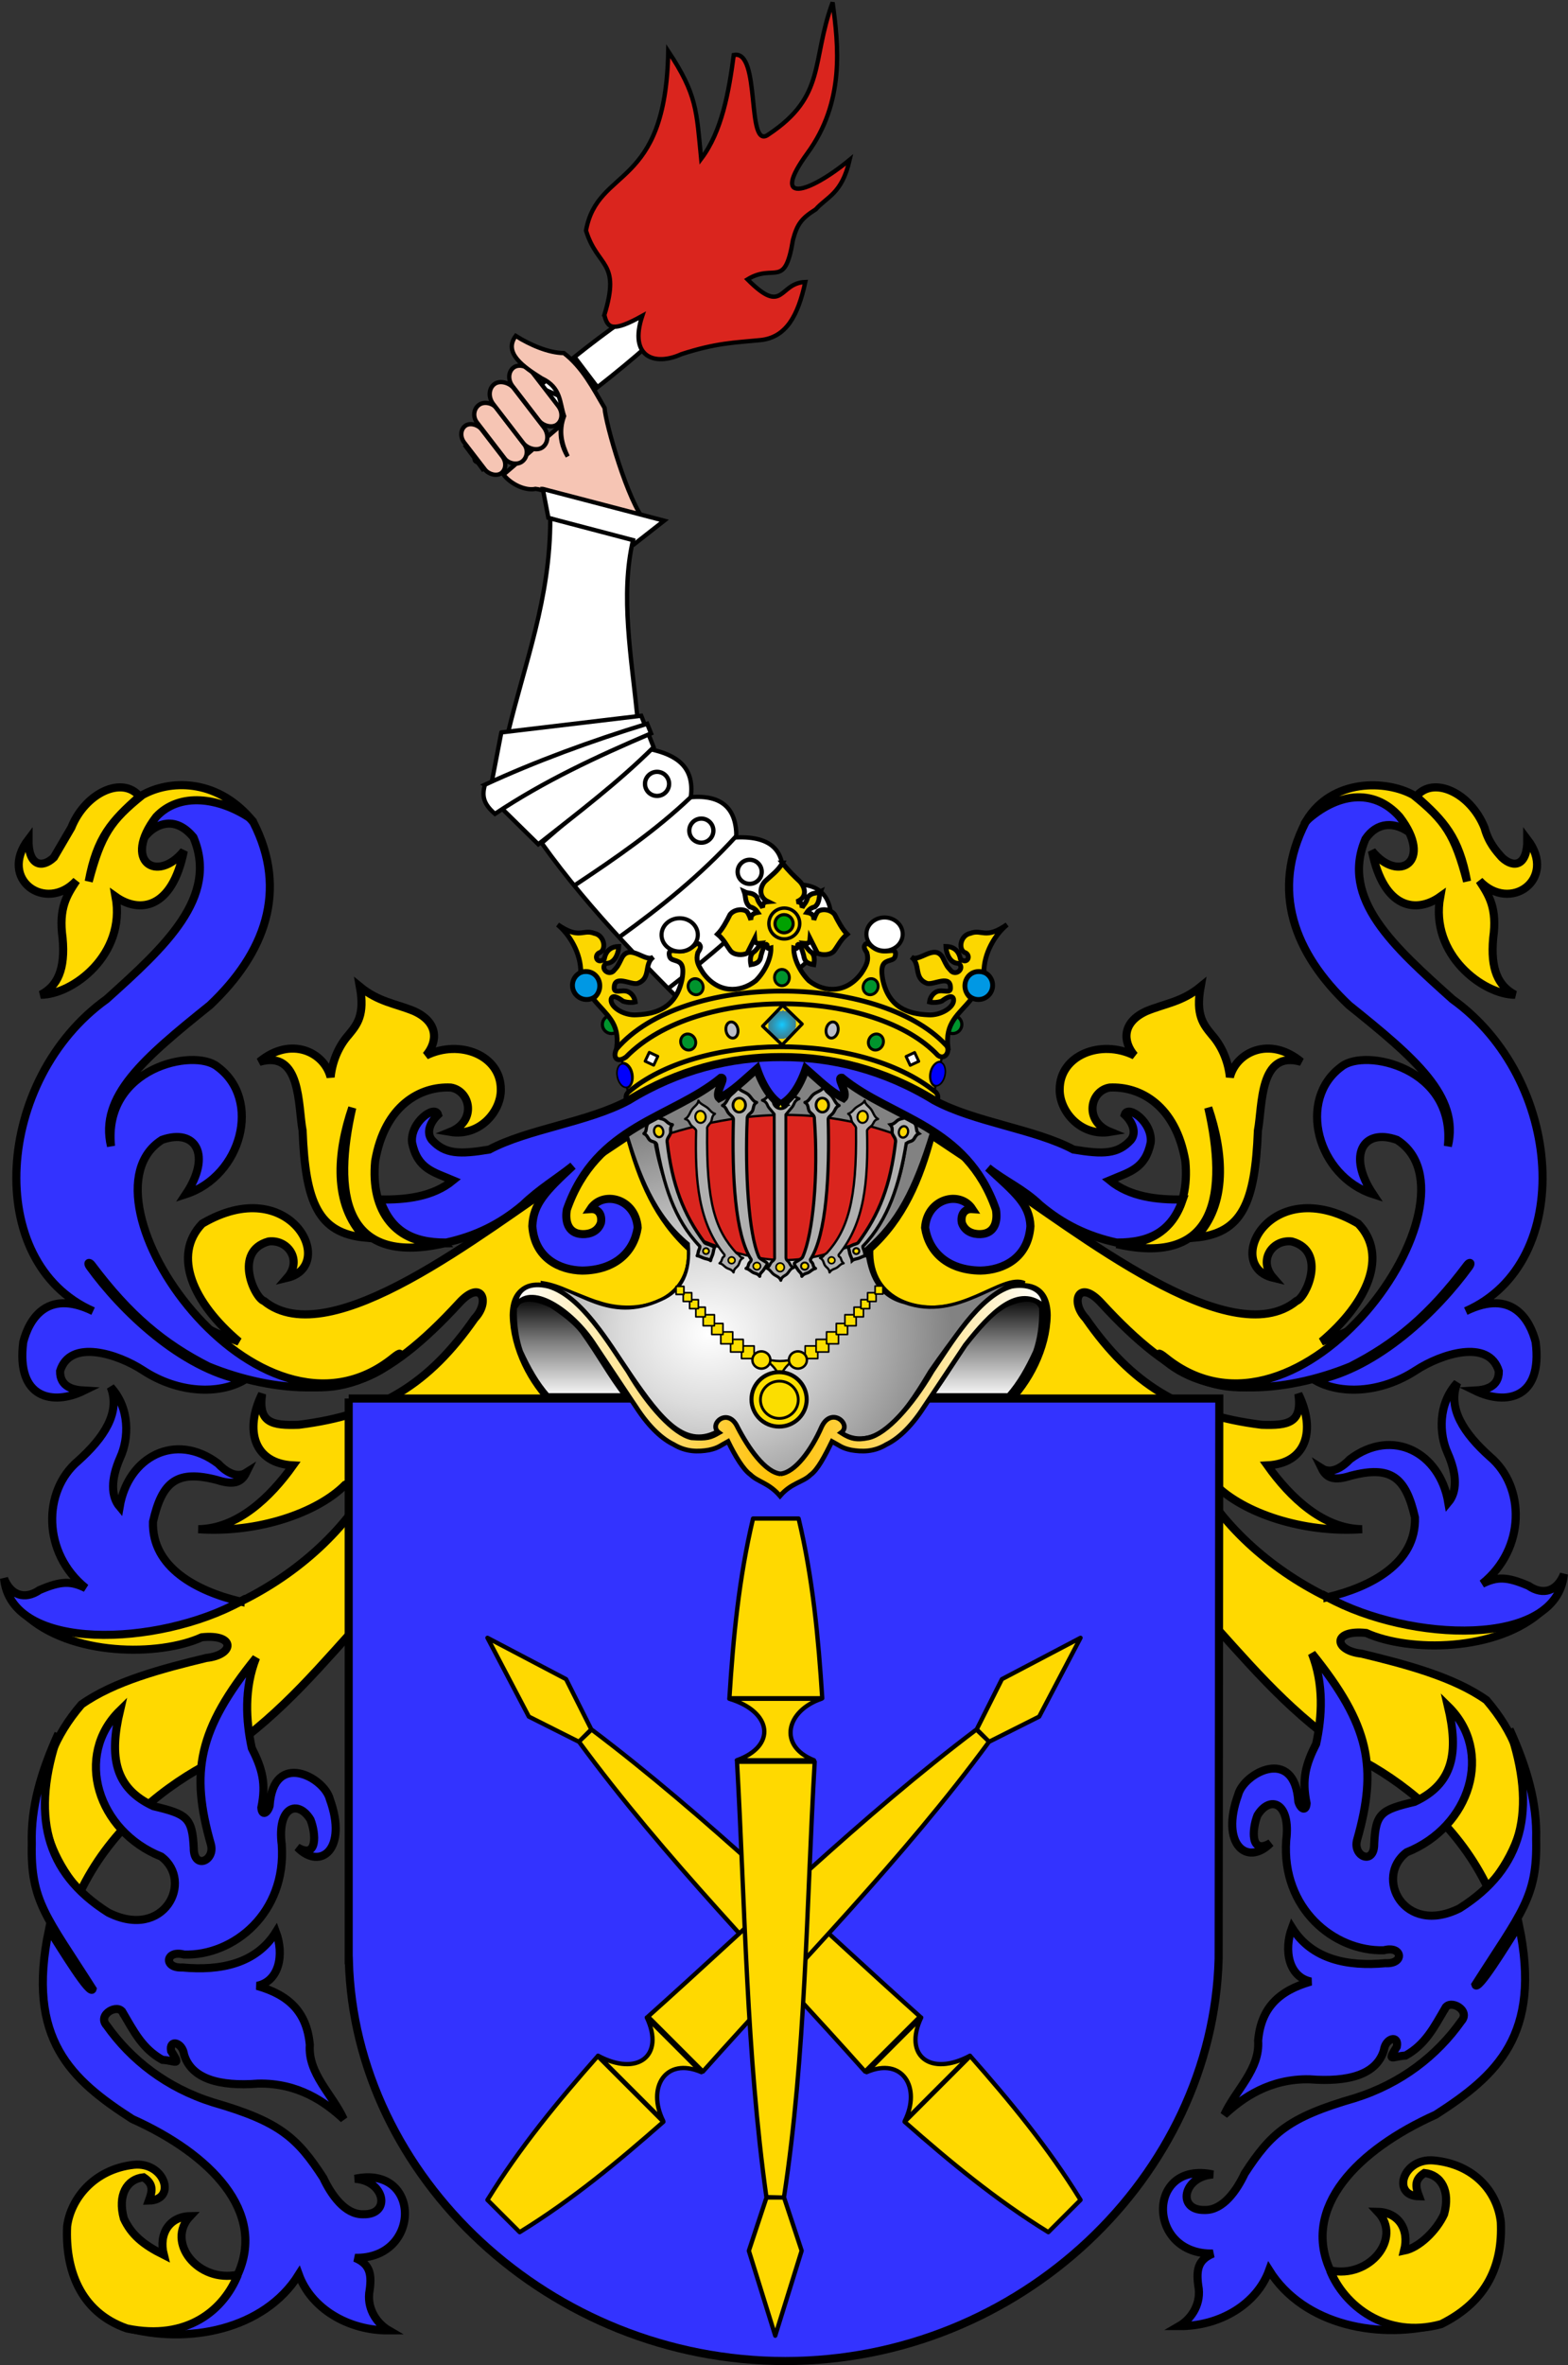 <?xml version="1.0" encoding="UTF-8" standalone="no"?>
<!-- Created with Inkscape (http://www.inkscape.org/) -->

<svg
   xmlns:svg="http://www.w3.org/2000/svg"
   xmlns="http://www.w3.org/2000/svg"
   xmlns:xlink="http://www.w3.org/1999/xlink"
   version="1.0"
   width="729.511"
   height="1099.563"
   id="svg2497">
  <rect width="100%" height="100%" fill="#333333" stroke="none"/>
  <defs
     id="defs2500">
    <linearGradient
       id="linearGradient2495-7">
      <stop
         id="stop2497-6"
         style="stop-color:#ffffff;stop-opacity:1"
         offset="0" />
      <stop
         id="stop2527-1"
         style="stop-color:#dcdcdc;stop-opacity:1"
         offset="0.35" />
      <stop
         id="stop2499-4"
         style="stop-color:#828282;stop-opacity:1"
         offset="1" />
    </linearGradient>
    <linearGradient
       id="linearGradient2461-1">
      <stop
         id="stop2463-1"
         style="stop-color:#ffffff;stop-opacity:1"
         offset="0" />
      <stop
         id="stop2471-5"
         style="stop-color:#7f7f7f;stop-opacity:1"
         offset="0.55" />
      <stop
         id="stop2465-2"
         style="stop-color:#000000;stop-opacity:1"
         offset="1" />
    </linearGradient>
    <linearGradient
       id="linearGradient2291-5">
      <stop
         id="stop2301-5"
         style="stop-color:#ffffff;stop-opacity:1"
         offset="0" />
      <stop
         id="stop2305-1"
         style="stop-color:#ffc000;stop-opacity:1"
         offset="0.5" />
      <stop
         id="stop2295-7"
         style="stop-color:#ffffff;stop-opacity:1"
         offset="1" />
    </linearGradient>
    <linearGradient
       id="linearGradient2210-1">
      <stop
         id="stop2212-7"
         style="stop-color:#15caff;stop-opacity:1"
         offset="0" />
      <stop
         id="stop2249-4"
         style="stop-color:#0065bf;stop-opacity:0.749"
         offset="1" />
      <stop
         id="stop2251-0"
         style="stop-color:#0052ff;stop-opacity:0.624"
         offset="1" />
      <stop
         id="stop2259-9"
         style="stop-color:#0374f2;stop-opacity:0.592"
         offset="1" />
      <stop
         id="stop2253-4"
         style="stop-color:#07daff;stop-opacity:0.561"
         offset="1" />
      <stop
         id="stop2255-8"
         style="stop-color:#0b8cd9;stop-opacity:0.529"
         offset="1" />
      <stop
         id="stop2257-8"
         style="stop-color:#0d86d3;stop-opacity:0.514"
         offset="1" />
      <stop
         id="stop2218-2"
         style="stop-color:#0f81cd;stop-opacity:0.498"
         offset="1" />
      <stop
         id="stop2214-4"
         style="stop-color:#0f76b1;stop-opacity:0"
         offset="1" />
    </linearGradient>
    <radialGradient
       cx="341.704"
       cy="506.09"
       r="106.828"
       fx="341.704"
       fy="506.09"
       id="radialGradient3437"
       xlink:href="#linearGradient2495-7"
       gradientUnits="userSpaceOnUse"
       gradientTransform="matrix(1,0,0,0.858,0,66.528)" />
    <linearGradient
       x1="249.645"
       y1="581.606"
       x2="294.614"
       y2="581.606"
       id="linearGradient3439"
       xlink:href="#linearGradient2461-1"
       gradientUnits="userSpaceOnUse"
       gradientTransform="matrix(0,-1,1,0,-300.595,778.989)" />
    <linearGradient
       x1="249.645"
       y1="581.606"
       x2="294.614"
       y2="581.606"
       id="linearGradient3441"
       xlink:href="#linearGradient2461-1"
       gradientUnits="userSpaceOnUse"
       gradientTransform="matrix(0,-1,-1,0,1044.671,778.989)" />
    <linearGradient
       x1="256.572"
       y1="525.924"
       x2="489.245"
       y2="525.924"
       id="linearGradient3443"
       xlink:href="#linearGradient2291-5"
       gradientUnits="userSpaceOnUse"
       spreadMethod="reflect" />
    <radialGradient
       cx="523.803"
       cy="6.729"
       r="4.532"
       fx="523.803"
       fy="6.729"
       id="radialGradient3586"
       xlink:href="#linearGradient2210-1"
       gradientUnits="userSpaceOnUse"
       gradientTransform="matrix(1.386,0,0,1.485,-133.52,81.355)" />
  </defs>
  <g
     transform="matrix(0.984,0,0,0.984,-797.246,345.962)"
     id="g4500">
    <g
       id="g4490"
       style="stroke-width:2;stroke-miterlimit:4;stroke-dasharray:none">
      <path
         d="m 1066.332,46.727 c 23.255,32.562 52.207,61.455 81.384,90.203 18.389,-13.666 36.917,-26.474 54.682,-44.005 3.546,-20.131 -3.329,-29.461 -22.646,-25.893 2.904,-16.253 -4.509,-23.667 -21.391,-22.968 0.149,-13.369 -6.519,-20.204 -21.538,-19.036 1.919,-14.494 -6.974,-20.015 -19.311,-22.679 l -51.18,44.378 z"
         id="path3166"
         style="fill:#ffffff;fill-opacity:1;fill-rule:evenodd;stroke:#000000;stroke-width:2.033;stroke-linecap:butt;stroke-linejoin:miter;stroke-miterlimit:4;stroke-opacity:1;stroke-dasharray:none" />
      <path
         d="m 1136.823,25.028 c -16.364,15.606 -35.333,28.702 -54.618,41.493"
         id="path3168"
         style="fill:none;stroke:#000000;stroke-width:2.033;stroke-linecap:butt;stroke-linejoin:miter;stroke-miterlimit:4;stroke-opacity:1;stroke-dasharray:none" />
      <path
         d="m 1158.134,43.632 c -16.927,18.557 -35.732,33.526 -55.055,47.505"
         id="path3170"
         style="fill:none;stroke:#000000;stroke-width:2.033;stroke-linecap:butt;stroke-linejoin:miter;stroke-miterlimit:4;stroke-opacity:1;stroke-dasharray:none" />
      <path
         d="m 1180.082,67.135 c -17.047,18.623 -35.267,33.932 -53.84,48.247"
         id="path3172"
         style="fill:none;stroke:#000000;stroke-width:2.033;stroke-linecap:butt;stroke-linejoin:miter;stroke-miterlimit:4;stroke-opacity:1;stroke-dasharray:none" />
      <path
         d="m 1121.228,24.453 c -3.135,0.197 -5.839,-2.179 -6.044,-5.312 -0.205,-3.133 2.167,-5.84 5.301,-6.052 3.134,-0.212 5.849,2.151 6.069,5.283 0.22,3.132 -2.138,5.851 -5.271,6.078"
         id="path3174"
         style="fill:#ffffff;fill-opacity:1;fill-rule:nonzero;stroke:#000000;stroke-width:2.033;stroke-linecap:round;stroke-linejoin:miter;stroke-miterlimit:4;stroke-opacity:1;stroke-dasharray:none;stroke-dashoffset:0" />
      <path
         d="m 1142.167,46.557 c -3.135,0.197 -5.839,-2.179 -6.044,-5.312 -0.205,-3.133 2.167,-5.84 5.301,-6.053 3.134,-0.212 5.849,2.151 6.069,5.283 0.22,3.132 -2.138,5.851 -5.272,6.078"
         id="path3176"
         style="fill:#ffffff;fill-opacity:1;fill-rule:nonzero;stroke:#000000;stroke-width:2.033;stroke-linecap:round;stroke-linejoin:miter;stroke-miterlimit:4;stroke-opacity:1;stroke-dasharray:none;stroke-dashoffset:0" />
      <path
         d="m 1165.023,66.005 c -3.135,0.197 -5.839,-2.179 -6.043,-5.312 -0.205,-3.133 2.167,-5.84 5.301,-6.053 3.134,-0.212 5.849,2.151 6.069,5.283 0.22,3.132 -2.138,5.851 -5.272,6.078"
         id="path3178"
         style="fill:#ffffff;fill-opacity:1;fill-rule:nonzero;stroke:#000000;stroke-width:2.033;stroke-linecap:round;stroke-linejoin:miter;stroke-miterlimit:4;stroke-opacity:1;stroke-dasharray:none;stroke-dashoffset:0" />
      <path
         d="m 1186.95,88.418 c -3.135,0.197 -5.839,-2.179 -6.044,-5.312 -0.205,-3.133 2.167,-5.84 5.301,-6.052 3.135,-0.212 5.849,2.151 6.069,5.283 0.22,3.132 -2.138,5.851 -5.272,6.078"
         id="path3180"
         style="fill:#ffffff;fill-opacity:1;fill-rule:nonzero;stroke:#000000;stroke-width:2.033;stroke-linecap:round;stroke-linejoin:miter;stroke-miterlimit:4;stroke-opacity:1;stroke-dasharray:none;stroke-dashoffset:0" />
    </g>
    <g
       transform="matrix(1.095,0.183,-0.183,1.095,-115.47,-280.156)"
       id="g4440"
       style="stroke-width:1.802;stroke-miterlimit:4;stroke-dasharray:none">
      <path
         d="m 1078.06,-91.272 c -49.987,55.813 -46.022,74.153 11.429,11.459 57.451,-62.694 38.558,-67.272 -11.429,-11.459 z"
         id="rect3237"
         style="fill:#ffffff;fill-opacity:1;fill-rule:nonzero;stroke:#000000;stroke-width:1.832;stroke-linecap:round;stroke-linejoin:miter;stroke-miterlimit:4;stroke-opacity:1;stroke-dasharray:none;stroke-dashoffset:0" />
      <path
         d="m 1038.931,-46.37 13.925,4.921"
         id="path3250"
         style="fill:none;stroke:#000000;stroke-width:1.832;stroke-linecap:butt;stroke-linejoin:miter;stroke-miterlimit:4;stroke-opacity:1;stroke-dasharray:none" />
      <path
         d="m 1042.282,-51.77 16.686,5.303"
         id="path3252"
         style="fill:none;stroke:#000000;stroke-width:1.832;stroke-linecap:butt;stroke-linejoin:miter;stroke-miterlimit:4;stroke-opacity:1;stroke-dasharray:none" />
      <path
         d="m 1045.676,-57.374 18.638,5.817"
         id="path3254"
         style="fill:none;stroke:#000000;stroke-width:1.832;stroke-linecap:butt;stroke-linejoin:miter;stroke-miterlimit:4;stroke-opacity:1;stroke-dasharray:none" />
      <path
         d="m 1049.853,-62.422 c 0.509,0.13 1.018,0.26 0,0 z"
         id="path3256"
         style="fill:none;stroke:#000000;stroke-width:1.832;stroke-linecap:butt;stroke-linejoin:miter;stroke-miterlimit:4;stroke-opacity:1;stroke-dasharray:none" />
      <path
         d="m 1050.117,-62.521 18.993,5.804"
         id="path3258"
         style="fill:none;stroke:#000000;stroke-width:1.832;stroke-linecap:butt;stroke-linejoin:miter;stroke-miterlimit:4;stroke-opacity:1;stroke-dasharray:none" />
      <path
         d="m 1054.3,-67.391 20.139,5.495"
         id="path3260"
         style="fill:none;stroke:#000000;stroke-width:1.832;stroke-linecap:butt;stroke-linejoin:miter;stroke-miterlimit:4;stroke-opacity:1;stroke-dasharray:none" />
      <path
         d="m 1059.293,-72.024 18.954,4.737"
         id="path3262"
         style="fill:none;stroke:#000000;stroke-width:1.832;stroke-linecap:butt;stroke-linejoin:miter;stroke-miterlimit:4;stroke-opacity:1;stroke-dasharray:none" />
      <path
         d="m 1063.391,-76.802 18.691,4.836"
         id="path3264"
         style="fill:none;stroke:#000000;stroke-width:1.832;stroke-linecap:butt;stroke-linejoin:miter;stroke-miterlimit:4;stroke-opacity:1;stroke-dasharray:none" />
      <path
         d="m 1068.293,-81.521 18.157,4.856"
         id="path3266"
         style="fill:none;stroke:#000000;stroke-width:1.832;stroke-linecap:butt;stroke-linejoin:miter;stroke-miterlimit:4;stroke-opacity:1;stroke-dasharray:none" />
      <path
         d="m 1072.759,-85.957 16.834,5.171"
         id="path3268"
         style="fill:none;stroke:#000000;stroke-width:1.832;stroke-linecap:butt;stroke-linejoin:miter;stroke-miterlimit:4;stroke-opacity:1;stroke-dasharray:none" />
      <path
         d="m 1078.444,-91.149 10.879,10.284"
         id="path3270"
         style="fill:none;stroke:#000000;stroke-width:1.832;stroke-linecap:butt;stroke-linejoin:miter;stroke-miterlimit:4;stroke-opacity:1;stroke-dasharray:none" />
      <path
         d="m 1038.138,-46.863 9.964,9.605"
         id="path3272"
         style="fill:none;stroke:#000000;stroke-width:1.832;stroke-linecap:butt;stroke-linejoin:miter;stroke-miterlimit:4;stroke-opacity:1;stroke-dasharray:none" />
      <rect
         width="10.272"
         height="30.514"
         rx="5.99"
         ry="5.99"
         x="772.967"
         y="715.021"
         transform="matrix(0.681,-0.732,0.732,0.681,0,0)"
         id="rect3205"
         style="fill:#f6c5b4;fill-opacity:1;fill-rule:nonzero;stroke:#000000;stroke-width:1.832;stroke-linecap:round;stroke-linejoin:miter;stroke-miterlimit:4;stroke-opacity:1;stroke-dasharray:none;stroke-dashoffset:0" />
      <path
         d="m 1056.579,-37.019 c 4.104,3.74 10.608,5.261 14.448,3.727 5.297,-0.33 10.237,2.62 16.197,7.467 l 32.303,-1.417 c -8.685,-6.913 -23.567,-38.181 -25.16,-44.88 -6.254,-7.505 -12.101,-15.449 -20.952,-20.16 -6.465,1.026 -14.817,-1.076 -21.42,-3.828 -4.128,8.017 5.43,12.465 13.884,15.985 8.872,2.465 9.195,8.97 12.048,14.279 -1.323,6.789 1.042,11.944 4.333,16.688 -2.864,-3.368 -4.793,-7.41 -4.9,-12.766 l -20.781,24.905 z"
         id="path3197"
         style="fill:#f6c5b4;fill-opacity:1;fill-rule:evenodd;stroke:#000000;stroke-width:1.832;stroke-linecap:butt;stroke-linejoin:miter;stroke-miterlimit:4;stroke-opacity:1;stroke-dasharray:none" />
      <rect
         width="9.273"
         height="25.313"
         rx="5.407"
         ry="5.407"
         x="742.013"
         y="722.133"
         transform="matrix(0.681,-0.732,0.732,0.681,0,0)"
         id="rect3199"
         style="fill:#f6c5b4;fill-opacity:1;fill-rule:nonzero;stroke:#000000;stroke-width:1.832;stroke-linecap:round;stroke-linejoin:miter;stroke-miterlimit:4;stroke-opacity:1;stroke-dasharray:none;stroke-dashoffset:0" />
      <rect
         width="10.275"
         height="30.325"
         rx="5.407"
         ry="5.407"
         x="751.537"
         y="718.624"
         transform="matrix(0.681,-0.732,0.732,0.681,0,0)"
         id="rect3201"
         style="fill:#f6c5b4;fill-opacity:1;fill-rule:nonzero;stroke:#000000;stroke-width:1.832;stroke-linecap:round;stroke-linejoin:miter;stroke-miterlimit:4;stroke-opacity:1;stroke-dasharray:none;stroke-dashoffset:0" />
      <rect
         width="11.027"
         height="33.834"
         rx="6.43"
         ry="6.43"
         x="761.812"
         y="715.617"
         transform="matrix(0.681,-0.732,0.732,0.681,0,0)"
         id="rect3203"
         style="fill:#f6c5b4;fill-opacity:1;fill-rule:nonzero;stroke:#000000;stroke-width:1.832;stroke-linecap:round;stroke-linejoin:miter;stroke-miterlimit:4;stroke-opacity:1;stroke-dasharray:none;stroke-dashoffset:0" />
      <path
         d="m 1087.763,-111.124 c 3.201,-24.08 -6.186,-19.171 -13.643,-34.145 0.437,-27.882 30.704,-22.34 21.96,-81.067 15.241,16.34 15.992,22.952 21.388,42.89 6.792,-12.989 6.932,-30.046 6.399,-45.89 11.243,-4.419 11.727,39.626 20.11,30.977 21.755,-20.338 12.747,-33.435 17.731,-59.99 5.461,17.612 12.18,40.77 0,65.068 -12.182,24.299 3.161,17.114 18.221,-0.209 -0.892,14.903 -6.931,17.05 -10.786,23.211 -5.495,4.883 -6.755,7.584 -7.431,14.422 0.065,21.543 -6.139,10.873 -16.332,19.757 17.975,12.886 13.211,-0.668 24.472,-2.962 -0.685,14.547 -4.082,24.647 -14.846,27.555 -10.764,2.909 -18.243,4.232 -32.097,11.405 -10.466,7.074 -22.012,4.926 -19.169,-13.293 -11.297,8.97 -13.709,7.75 -15.975,2.271 l 2e-4,0 z"
         id="path3664"
         style="fill:#da251e;fill-opacity:1;stroke:#000000;stroke-width:1.832;stroke-linecap:butt;stroke-linejoin:miter;stroke-miterlimit:4;stroke-opacity:1;stroke-dasharray:none" />
    </g>
    <path
       d="m 1066.856,-120.576 57.371,15 -14.366,11.258 -40.377,-12.636 -2.628,-13.623 z"
       id="path3156"
       style="fill:#ffffff;fill-opacity:1;fill-rule:evenodd;stroke:#000000;stroke-width:2.033;stroke-linecap:butt;stroke-linejoin:miter;stroke-miterlimit:4;stroke-opacity:1;stroke-dasharray:none" />
    <path
       d="m 1070.381,-106.673 c 0.103,38.164 -12.242,68.727 -20.141,102.005 l 61.423,-7.362 c -2.879,-28.799 -8.29,-58.389 -2.137,-84.361 l -39.145,-10.281 z"
       id="path3158"
       style="fill:#ffffff;fill-opacity:1;fill-rule:evenodd;stroke:#000000;stroke-width:2.033;stroke-linecap:butt;stroke-linejoin:miter;stroke-miterlimit:4;stroke-opacity:1;stroke-dasharray:none" />
    <path
       d="m 1047.245,-5.537 -5.786,30.014 23.245,22.825 c 18.808,-14.833 37.993,-29.394 54.539,-45.858 l -5.842,-14.847 -66.156,7.866 z"
       id="path3160"
       style="fill:#ffffff;fill-opacity:1;fill-rule:evenodd;stroke:#000000;stroke-width:2.033;stroke-linecap:butt;stroke-linejoin:miter;stroke-miterlimit:4;stroke-opacity:1;stroke-dasharray:none" />
    <path
       d="m 1039.505,19.164 c 23.87,-11.019 49.93,-20.57 76.696,-28.798 l 1.831,4.551 c -25.532,10.892 -50.654,22.566 -73.796,38.023 -5.397,-4.659 -6.309,-8.408 -4.73,-13.776 z"
       id="path3162"
       style="fill:#ffffff;fill-opacity:1;fill-rule:evenodd;stroke:#000000;stroke-width:2.033;stroke-linecap:butt;stroke-linejoin:miter;stroke-miterlimit:4;stroke-opacity:1;stroke-dasharray:none" />
    <path
       d="m 1066.003,46.624 c -0.034,0.11 -0.069,0.219 0,0 z"
       id="path3164"
       style="fill:none;stroke:#000000;stroke-width:2.033;stroke-linecap:butt;stroke-linejoin:miter;stroke-miterlimit:4;stroke-opacity:1;stroke-dasharray:none" />
  </g>
  <g
     transform="matrix(1.063,0,0,1.063,-32.096,85.52)"
     id="g3213-2">
    <g
       id="g3197-9">
      <path
         d="m 183.763,581.406 c 0,17.406 0,34.811 0,52.217 -19.319,21.517 -36.956,41.772 -64.267,58.242 -20.599,11.26 -42.038,29.67 -54.225,55.229 -20.694,-23.997 -23.304,-54.302 0.584,-82.084 14.29,-10.145 35.309,-15.664 54.646,-20.341 12.369,-1.33 12.961,-10.651 -2.008,-9.038 -18.624,8.429 -57.436,8.447 -77.321,-10.042 44.166,21.863 109.782,-1.697 142.592,-44.183 z"
         id="path3189-1"
         style="fill:#ffd900;fill-opacity:1;fill-rule:evenodd;stroke:#000000;stroke-width:3.543;stroke-linecap:butt;stroke-linejoin:miter;stroke-miterlimit:4;stroke-opacity:1;stroke-dasharray:none" />
      <path
         d="m 135.428,620.001 c -18.981,-4.498 -38.877,-14.853 -38.273,-34.908 4.042,-17.797 10.647,-22.782 28.051,-18.249 6.994,2.228 10.511,1.344 12.746,-3.201 -4.346,2.765 -9.424,-0.876 -12.306,-3.968 -18.693,-14.094 -39.399,-2.929 -43.083,18.852 -3.746,-4.459 -4.015,-11.846 0.292,-21.613 3.723,-8.221 4.335,-21.384 -4.206,-30.703 4.385,11.075 -2.944,22.151 -14.3,32.311 -15.535,13.1 -15.694,40.294 3.365,55.591 -6.546,-3.197 -10.752,-3.174 -20.188,0.841 -6.652,4.541 -12.699,2.181 -15.562,-5.047 3.189,32.468 67.675,29.713 103.464,10.094 z"
         id="path3191-3"
         style="fill:#3333ff;fill-opacity:1;fill-rule:evenodd;stroke:#000000;stroke-width:3.543;stroke-linecap:butt;stroke-linejoin:miter;stroke-miterlimit:4;stroke-opacity:1;stroke-dasharray:none" />
      <path
         d="m 83.953,799.796 c -2.06,-4.246 -11.414,0.845 -7.055,5.644 10.561,14.902 26.082,27.178 46.562,33.62 29.007,8.37 36.716,15.282 48.217,32.988 3.366,7.159 9.359,16.069 17.393,15.935 12.537,0.37 9.61,-14.724 -3.527,-15.521 29.175,-6.274 29.175,35.3 0,34.569 6.841,2.84 7.555,7.43 6.227,15.521 -0.736,7.451 3.78,13.443 8.588,16.226 -17.894,0.117 -34.037,-9.686 -39.386,-24.448 -15.13,24.212 -48.64,30.918 -76.315,23.037 26.965,3.853 43.134,-9.215 49.384,-22.576 C 147.114,886.908 122.257,861.649 88.064,846.311 61.427,829.178 41.499,811.461 51.623,763.403 57.502,772.574 69.8,792.832 70.719,789.458 50.541,757.703 43.5,751.215 44.113,725.888 c -0.459,-15.946 3.959,-31.203 11.62,-48.141 -11.966,35.148 -6.134,60.667 21.87,78.31 24.456,12.257 37.533,-13.705 23.186,-24.496 -28.005,-11.197 -38.212,-44.276 -18.077,-63.934 -4.746,20.18 -2.49,33.942 14.646,41.868 14.632,3.488 17.01,4.935 17.637,18.343 -0.039,9.628 9.55,5.543 7.469,-1.751 -8.96,-31.542 -5.666,-49.955 19.801,-81.497 -5.292,13.461 -4.457,27.505 -1.872,39.508 4.507,8.88 6.388,15.425 4.185,26.055 0.306,3.819 2.678,2.409 3.609,-0.734 1.631,-24.569 23.972,-12.517 26.362,-2.989 7.911,21.71 -4.016,31.457 -14.194,21.074 9.013,5.398 8.105,-6.126 5.74,-12.107 -5.46,-8.996 -14.712,-5.738 -12.587,10.941 2.09,29.733 -20.911,48.672 -42.745,48.063 -8.113,-2.203 -9.223,6.097 -0.705,5.644 16.557,1.537 32.239,-1.595 40.918,-15.521 3.663,9.896 1.492,21.542 -8.265,23.56 13.82,3.94 21.806,11.381 23.081,25.825 -0.897,12.568 9.877,21.635 14.815,32.453 -8.087,-7.508 -19.968,-15.891 -37.391,-15.521 -16.944,1.31 -29.221,-2.047 -32.453,-12.699 -0.722,-5.479 -6.696,-6.874 -5.668,-1.559 4.26,6.827 2.393,4.317 -3.85,3.85 -8.681,-4.836 -12.402,-12.298 -17.29,-20.635 z"
         id="path3193-5"
         style="fill:#3333ff;fill-opacity:1;fill-rule:evenodd;stroke:#000000;stroke-width:3.543;stroke-linecap:butt;stroke-linejoin:miter;stroke-miterlimit:4;stroke-opacity:1;stroke-dasharray:none" />
      <path
         d="m 134.302,914.403 c -6.01,15.155 -21.96,29.08 -48.599,23.516 -20.822,-7.251 -27,-26.39 -26.129,-44.68 1.504,-11.78 11.584,-24.996 29.264,-26.913 13.587,-1.306 18.813,15.416 6.532,15.677 1.655,-4.442 2.003,-7.316 -2.352,-10.19 -7.403,0.784 -11.41,7.839 -8.622,18.029 3.31,7.142 8.448,11.41 17.506,15.939 -2.439,-9.581 2.7,-16.809 11.497,-16.984 -10.8,11.41 3.484,29.351 20.903,25.606 z"
         id="path3195-9"
         style="fill:#ffd900;fill-opacity:1;fill-rule:evenodd;stroke:#000000;stroke-width:3.543;stroke-linecap:butt;stroke-linejoin:miter;stroke-miterlimit:4;stroke-opacity:1;stroke-dasharray:none" />
    </g>
    <g
       transform="matrix(-1,0,0,1,746.64,-1.881)"
       id="g1544">
      <path
         d="m 183.763,581.406 c 0,17.406 0,34.811 0,52.217 -19.319,21.517 -36.956,41.772 -64.267,58.242 -20.599,11.26 -42.038,29.67 -54.225,55.229 -20.694,-23.997 -23.304,-54.302 0.584,-82.084 14.29,-10.145 35.309,-15.664 54.646,-20.341 12.369,-1.33 12.961,-10.651 -2.008,-9.038 -18.624,8.429 -57.436,8.447 -77.321,-10.042 44.166,21.863 109.782,-1.697 142.592,-44.183 z"
         id="path1546"
         style="fill:#ffd900;fill-opacity:1;fill-rule:evenodd;stroke:#000000;stroke-width:3.543;stroke-linecap:butt;stroke-linejoin:miter;stroke-miterlimit:4;stroke-opacity:1;stroke-dasharray:none" />
      <path
         d="m 135.428,620.001 c -18.981,-4.498 -38.877,-14.853 -38.273,-34.908 4.042,-17.797 10.647,-22.782 28.051,-18.249 6.994,2.228 10.511,1.344 12.746,-3.201 -4.346,2.765 -9.424,-0.876 -12.306,-3.968 -18.693,-14.094 -39.399,-2.929 -43.083,18.852 -3.746,-4.459 -4.015,-11.846 0.292,-21.613 3.723,-8.221 4.335,-21.384 -4.206,-30.703 4.385,11.075 -2.944,22.151 -14.3,32.311 -15.535,13.1 -15.694,40.294 3.365,55.591 -6.546,-3.197 -10.752,-3.174 -20.188,0.841 -6.652,4.541 -12.699,2.181 -15.562,-5.047 3.189,32.468 67.675,29.713 103.464,10.094 z"
         id="path1548"
         style="fill:#3333ff;fill-opacity:1;fill-rule:evenodd;stroke:#000000;stroke-width:3.543;stroke-linecap:butt;stroke-linejoin:miter;stroke-miterlimit:4;stroke-opacity:1;stroke-dasharray:none" />
      <path
         d="m 83.953,799.796 c -2.06,-4.246 -11.414,0.845 -7.055,5.644 10.561,14.902 26.082,27.178 46.562,33.62 29.007,8.37 36.716,15.282 48.217,32.988 3.366,7.159 9.359,16.069 17.393,15.935 12.537,0.37 9.61,-14.724 -3.527,-15.521 29.175,-6.274 29.175,35.3 0,34.569 6.841,2.84 7.555,7.43 6.227,15.521 -0.736,7.451 3.78,13.443 8.588,16.226 -17.894,0.117 -34.037,-9.686 -39.386,-24.448 -15.13,24.212 -48.64,30.918 -76.315,23.037 26.965,3.853 43.134,-9.215 49.384,-22.576 C 147.114,886.908 122.257,861.649 88.064,846.311 61.427,829.178 41.499,811.461 51.623,763.403 57.502,772.574 69.8,792.832 70.719,789.458 50.541,757.703 43.5,751.215 44.113,725.888 c -0.459,-15.946 3.959,-31.203 11.62,-48.141 -11.966,35.148 -6.134,60.667 21.87,78.31 24.456,12.257 37.533,-13.705 23.186,-24.496 -28.005,-11.197 -38.212,-44.276 -18.077,-63.934 -4.746,20.18 -2.49,33.942 14.646,41.868 14.632,3.488 17.01,4.935 17.637,18.343 -0.039,9.628 9.55,5.543 7.469,-1.751 -8.96,-31.542 -5.666,-49.955 19.801,-81.497 -5.292,13.461 -4.457,27.505 -1.872,39.508 4.507,8.88 6.388,15.425 4.185,26.055 0.306,3.819 2.678,2.409 3.609,-0.734 1.631,-24.569 23.972,-12.517 26.362,-2.989 7.911,21.71 -4.016,31.457 -14.194,21.074 9.013,5.398 8.105,-6.126 5.74,-12.107 -5.46,-8.996 -14.712,-5.738 -12.587,10.941 2.09,29.733 -20.911,48.672 -42.745,48.063 -8.113,-2.203 -9.223,6.097 -0.705,5.644 16.557,1.537 32.239,-1.595 40.918,-15.521 3.663,9.896 1.492,21.542 -8.265,23.56 13.82,3.94 21.806,11.381 23.081,25.825 -0.897,12.568 9.877,21.635 14.815,32.453 -8.087,-7.508 -19.968,-15.891 -37.391,-15.521 -16.944,1.31 -29.221,-2.047 -32.453,-12.699 -0.722,-5.479 -6.696,-6.874 -5.668,-1.559 4.26,6.827 2.393,4.317 -3.85,3.85 -8.681,-4.836 -12.402,-12.298 -17.29,-20.635 z"
         id="path1550"
         style="fill:#3333ff;fill-opacity:1;fill-rule:evenodd;stroke:#000000;stroke-width:3.543;stroke-linecap:butt;stroke-linejoin:miter;stroke-miterlimit:4;stroke-opacity:1;stroke-dasharray:none" />
      <path
         d="m 134.302,914.403 c -6.01,15.155 -24.365,30.149 -48.599,23.516 -20.555,-10.19 -27,-26.39 -26.129,-44.68 1.504,-13.383 11.851,-25.264 29.264,-26.913 13.587,-1.306 18.813,15.416 6.532,15.677 1.655,-4.442 2.003,-7.316 -2.352,-10.19 -7.403,0.784 -11.41,7.839 -8.622,18.029 3.31,7.142 10.853,14.616 17.506,15.939 -2.439,-9.581 2.7,-16.809 11.497,-16.984 -10.8,11.41 3.484,29.351 20.903,25.606 z"
         id="path1552"
         style="fill:#ffd900;fill-opacity:1;fill-rule:evenodd;stroke:#000000;stroke-width:3.543;stroke-linecap:butt;stroke-linejoin:miter;stroke-miterlimit:4;stroke-opacity:1;stroke-dasharray:none" />
    </g>
  </g>
  <g
     transform="matrix(-0.146,-1.075,1.075,-0.146,-1163.052,1542.72)"
     id="g2460" />
  <g
     transform="matrix(-0.633,0.881,-0.881,-0.633,403.785,1140.673)"
     id="g2466" />
  <g
     transform="matrix(1.085,0,0,1.085,-862.332,259.149)"
     id="g2456" />
  <g
     transform="matrix(1.085,0,0,1.085,-931.224,259.149)"
     id="g2408">
    <g
       transform="translate(63.49,0.835)"
       id="g2378">
      <g
         id="g2350" />
    </g>
  </g>
  <g
     transform="matrix(1.063,0,0,1.063,-68.223,18.163)"
     id="g3044" />
  <path
     d="m 641.811,606.66 c -8.991,11.196 -16.881,13.314 -26.972,17.082 21.376,-18.006 31.197,-40.139 17.082,-54.844 -40.973,-24.072 -63.239,19.534 -39.559,25.174 -7.182,-8.195 -0.334,-18.04 8.716,-16.881 16.556,4.638 6.426,26.333 2.073,27.67 -30.795,25.114 -102.032,-32.308 -140.256,-57.541 -9.89,-6.593 -19.78,-13.186 -29.669,-19.78 -5.463,20.708 -13.128,38.94 -28.77,53.045 -1.198,25.399 24.29,32.641 43.726,25.852 8.986,-2.279 38.331,-19.69 38.788,4.992 -0.266,15.437 -8.509,31.148 -18.679,41.082 32.367,12.587 64.733,25.174 97.1,37.761 13.148,13.221 40.876,22.59 68.33,20.679 -18.261,-0.261 -33.496,-14.828 -44.055,-29.669 18.001,-0.909 22.796,-16.125 14.385,-33.266 2.009,13.599 -4.785,14.817 -17.082,14.385 -37.451,-4.653 -60.596,-18.935 -81.816,-49.449 -7.507,-7.9 -3.183,-18.551 7.193,-7.193 33.87,36.876 60.587,48.716 93.631,31.394 13.137,-7.689 24.349,-17.028 35.835,-30.495 z"
     id="path2280-2"
     style="fill:#ffd900;fill-opacity:1;fill-rule:evenodd;stroke:#000000;stroke-width:3.767;stroke-linecap:butt;stroke-linejoin:miter;stroke-miterlimit:4;stroke-opacity:1;stroke-dasharray:none" />
  <path
     d="m 84.179,606.66 c 8.991,11.196 16.881,13.314 26.972,17.082 -21.376,-18.006 -31.197,-40.139 -17.082,-54.844 40.973,-24.072 63.238,19.534 39.559,25.174 7.182,-8.195 0.334,-18.04 -8.716,-16.881 -16.556,4.638 -6.426,26.333 -2.073,27.67 30.795,25.114 102.032,-32.308 140.255,-57.541 9.89,-6.593 19.78,-13.186 29.669,-19.78 5.463,20.708 13.128,38.94 28.77,53.045 1.198,25.399 -24.29,32.641 -43.726,25.852 -8.986,-2.279 -38.331,-19.69 -38.788,4.992 0.266,15.437 8.509,31.148 18.679,41.082 -32.367,12.587 -64.733,25.174 -97.1,37.761 -13.147,13.221 -40.876,22.59 -68.33,20.679 18.261,-0.261 33.496,-14.828 44.055,-29.669 -18.001,-0.909 -22.796,-16.125 -14.385,-33.266 -2.009,13.599 4.785,14.817 17.082,14.385 37.451,-4.653 60.596,-18.935 81.816,-49.449 7.507,-7.9 3.183,-18.551 -7.193,-7.193 -33.87,36.876 -60.587,48.716 -93.631,31.394 -13.137,-7.689 -24.349,-17.028 -35.835,-30.495 z"
     id="path2278-3"
     style="fill:#ffd900;fill-opacity:1;fill-rule:evenodd;stroke:#000000;stroke-width:3.767;stroke-linecap:butt;stroke-linejoin:miter;stroke-miterlimit:4;stroke-opacity:1;stroke-dasharray:none" />
  <path
     d="m 162.231,650.2 0,261.095 0.066,0 c 2.604,100.965 93.745,186.386 203.057,186.386 109.312,0 199.013,-86.122 201.617,-187.087 l 0.308,-260.393 -405.049,0 z"
     id="path1675"
     style="fill:#3333ff;fill-opacity:1;fill-rule:evenodd;stroke:#000000;stroke-width:3.767;stroke-linecap:round;stroke-linejoin:miter;stroke-miterlimit:4;stroke-opacity:1;stroke-dasharray:none;stroke-dashoffset:0" />
  <g
     transform="translate(747.384,74.521)"
     id="g7887"
     style="fill:#ffd900;fill-opacity:1;stroke-width:2;stroke-miterlimit:4;stroke-dasharray:none">
    <path
       d="m -478.093,735.231 -23.258,-11.681 -19.244,-36.626 36.579,19.219 11.803,23.49 -5.88,5.597 z m 182.003,145.975 -30.343,30.343 c 7.695,-15.453 -1.003,-29.959 -17.754,-22.703 l 25.393,-25.393 c -8.411,17.749 4.219,27.64 22.703,17.754 z m 51.429,67.054 -14.987,14.987 c -24.397,-14.996 -45.916,-32.87 -66.868,-51.312 l 30.544,-30.544 c 18.472,20.922 36.294,42.493 51.312,66.868 z m -74.693,-85.236 -25.552,25.552 c -45.111,-50.603 -93.264,-99.076 -133.121,-153.356 l 5.753,-5.753 c 53.911,40.677 102.423,88.416 152.92,133.557 z"
       id="path7879"
       style="fill:#ffd900;fill-opacity:1;stroke:#000000;stroke-width:2;stroke-linecap:round;stroke-linejoin:round;stroke-miterlimit:4;stroke-opacity:1;stroke-dasharray:none" />
    <g
       id="g7883"
       style="fill:#ffd900;fill-opacity:1;stroke-width:2;stroke-miterlimit:4;stroke-dasharray:none">
      <path
         d="m -287.163,735.231 23.258,-11.681 19.244,-36.626 -36.579,19.219 -11.803,23.49 5.88,5.597 z m -182.003,145.975 30.343,30.343 c -7.695,-15.453 1.003,-29.959 17.754,-22.703 l -25.393,-25.393 c 8.411,17.749 -4.219,27.64 -22.703,17.754 z m -51.429,67.054 14.987,14.987 c 24.397,-14.996 45.916,-32.87 66.868,-51.312 l -30.544,-30.544 c -18.472,20.922 -36.294,42.493 -51.312,66.868 z m 74.693,-85.236 25.552,25.552 c 45.111,-50.603 93.264,-99.076 133.121,-153.356 l -5.753,-5.753 c -53.911,40.677 -102.423,88.416 -152.92,133.557 z"
         id="path7881"
         style="fill:#ffd900;fill-opacity:1;stroke:#000000;stroke-width:2;stroke-linecap:round;stroke-linejoin:round;stroke-miterlimit:4;stroke-opacity:1;stroke-dasharray:none" />
      <path
         d="m -382.601,947.161 8.186,24.705 -12.291,39.506 -12.275,-39.456 8.264,-24.956 8.116,0.2 z m -25.476,-231.915 42.911,0 c -16.368,5.485 -20.475,21.894 -3.5,28.607 l -35.911,0 c 18.497,-6.603 16.561,-22.527 -3.5,-28.607 z m 11.048,-83.78 21.195,0 c 6.647,27.855 9.225,55.711 11,83.566 l -43.195,0 c 1.732,-27.855 4.383,-55.711 11,-83.566 z m -7.455,113.087 36.136,0 c -3.883,67.68 -4.11,136.005 -14.308,202.57 l -8.136,0 c -9.358,-66.884 -9.904,-134.943 -13.692,-202.57 z"
         id="rect7874"
         style="fill:#ffd900;fill-opacity:1;stroke:#000000;stroke-width:2;stroke-linecap:round;stroke-linejoin:round;stroke-miterlimit:4;stroke-opacity:1;stroke-dasharray:none" />
    </g>
  </g>
  <g
     transform="matrix(-0.143,-1.053,1.053,-0.143,-362.285,1275.095)"
     id="g2460-2" />
  <g
     transform="matrix(-0.62,0.863,-0.863,-0.62,1172.692,881.224)"
     id="g2466-2" />
  <g
     transform="matrix(1.063,0,0,1.063,-67.679,17.625)"
     id="g2456-1" />
  <g
     transform="matrix(1.063,0,0,1.063,-135.171,17.625)"
     id="g2408-6">
    <g
       transform="translate(63.49,0.835)"
       id="g2378-8">
      <g
         id="g2350-5" />
    </g>
  </g>
  <g
     transform="matrix(1.063,0,0,1.063,-32.7,85.52)"
     id="g2268-7"
     style="fill:#da251e;fill-opacity:1">
    <path
       d="m 204.609,513.297 c -18.689,17.548 -53.215,15.907 -82.662,3.873 -19.52,-9.944 -34.442,-22.271 -51.063,-44.43 -1.054,-1.405 -2.111,-0.987 -0.871,0.764 13.855,19.145 39.973,44.494 67.39,49.788 -10.685,6.038 -28.295,5.872 -44.03,-4.394 -11,-7.209 -31.955,-13.986 -36.318,0.302 -0.109,7.17 6.13,8.281 10.493,8.525 -13.584,6.663 -29.791,3.62 -26.612,-21.208 2.383,-9.317 9.999,-23.604 30.547,-13.549 -48.31,-21.204 -42.845,-101.43 5.902,-136.406 25.576,-22.953 49.185,-44.594 38.036,-70.826 -7.889,-9.533 -16.062,-5.864 -20.33,-1.312 1.663,-12.783 27.762,-28.275 46.562,-5.246 15.302,29.948 5.028,57.273 -19.018,80.007 -28.855,23.172 -48.529,39.785 -43.283,61.645 -3.498,-34.32 36.287,-43.064 46.562,-34.757 19.674,14.428 10.493,47.873 -13.772,55.743 11.367,-17.051 4.382,-28.987 -10.483,-23.741 -40.119,25.382 42.115,143.037 101.314,95.221 3.472,-2.804 3.368,-1.686 1.636,0.002 z"
       id="path2266-6"
       style="fill:#3333ff;fill-opacity:1;fill-rule:evenodd;stroke:#000000;stroke-width:3.543;stroke-linecap:butt;stroke-linejoin:miter;stroke-miterlimit:4;stroke-opacity:1;stroke-dasharray:none" />
  </g>
  <g
     transform="matrix(-1.063,0,0,1.063,757.973,85.52)"
     id="g2272-1"
     style="fill:#0193de;fill-opacity:1">
    <path
       d="m 204.609,513.297 c -18.689,17.548 -53.215,15.907 -82.662,3.873 -19.52,-9.944 -34.442,-22.271 -51.063,-44.43 -1.054,-1.405 -2.111,-0.987 -0.871,0.764 13.855,19.145 39.973,44.494 67.39,49.788 -10.685,6.038 -28.295,5.872 -44.03,-4.394 -11,-7.209 -31.955,-13.986 -36.318,0.302 -0.109,7.17 6.13,8.281 10.493,8.525 -13.584,6.663 -29.791,3.62 -26.612,-21.208 2.383,-9.317 9.999,-23.604 30.547,-13.549 -48.31,-21.204 -42.845,-101.43 5.902,-136.406 25.576,-22.953 49.185,-43.853 38.036,-70.085 -4.923,-7.309 -12.726,-8.088 -20.33,-2.053 4.999,-15.749 29.615,-27.905 46.562,-5.246 15.302,29.948 5.028,57.273 -19.018,80.007 -28.855,23.172 -48.529,39.785 -43.283,61.645 -3.498,-34.32 36.287,-43.064 46.562,-34.757 19.674,14.428 10.493,47.873 -13.772,55.743 11.367,-17.051 4.382,-28.987 -10.483,-23.741 -40.119,25.382 42.115,143.037 101.314,95.221 3.472,-2.804 3.368,-1.686 1.636,0.002 z"
       id="path2276-8"
       style="fill:#3333ff;fill-opacity:1;fill-rule:evenodd;stroke:#000000;stroke-width:3.543;stroke-linecap:butt;stroke-linejoin:miter;stroke-miterlimit:4;stroke-opacity:1;stroke-dasharray:none" />
  </g>
  <g
     transform="matrix(1.063,0,0,1.063,-32.7,85.52)"
     id="g2668-9">
    <g
       transform="translate(-0.748,2.011)"
       id="g2505-2">
      <path
         d="m 268.845,478.507 c 15.627,2.213 28.765,18.117 51.86,7.468 9.404,-4.011 13,-12.17 12.032,-24.478 -14.936,-12.308 -21.574,-30.01 -27.382,-49.371 15.212,-9.266 30.425,-18.531 45.637,-27.797 15.627,0.415 31.255,0.83 46.882,1.245 13.829,8.989 27.659,17.978 41.488,26.967 -7.883,25.723 -15.351,39.414 -28.627,51.031 1.383,11.617 5.255,20.744 16.595,23.648 23.787,8.713 42.595,-13.276 52.69,-8.713 -10.51,-0.415 -21.021,9.127 -41.488,38.584 -8.159,13.415 -22.127,37.616 -39.414,26.553 -8.715,7.191 -17.429,14.383 -26.144,21.574 -8.849,-7.468 -17.698,-14.936 -26.547,-22.404 -14.659,8.851 -25.17,-4.287 -38.999,-24.478 -9.542,-11.755 -18.255,-33.052 -38.584,-39.829 z"
         id="path2477-7"
         style="fill:url(#radialGradient3437);fill-opacity:1;fill-rule:evenodd;stroke:#000000;stroke-width:1.417;stroke-linecap:butt;stroke-linejoin:miter;stroke-miterlimit:4;stroke-opacity:1;stroke-dasharray:none" />
      <path
         d="m 305.518,528.103 c -7.399,-9.726 -11.247,-17.346 -19.021,-28.229 -3.31,-4.27 -8.323,-8.088 -13.596,-11.517 -10.593,-5.105 -15.534,-2.154 -16.367,1.354 -0.239,7.52 0.924,13.979 2.648,18.976 3.471,7.52 7.041,13.859 11.913,19.416 11.694,0 22.728,0 34.423,0 z"
         id="path2282-9"
         style="fill:url(#linearGradient3439);fill-opacity:1;fill-rule:evenodd;stroke:#000000;stroke-width:2.48;stroke-linecap:butt;stroke-linejoin:miter;stroke-miterlimit:4;stroke-opacity:1;stroke-dasharray:none" />
      <path
         d="m 438.559,528.103 c 7.399,-9.726 11.247,-17.346 19.021,-28.229 3.31,-4.27 8.323,-8.088 13.596,-11.517 10.593,-5.105 15.534,-2.154 16.367,1.354 0.239,7.52 -0.924,13.979 -2.648,18.976 -3.471,7.52 -7.041,13.859 -11.913,19.416 -11.694,0 -22.728,0 -34.423,0 z"
         id="path2473-5"
         style="fill:url(#linearGradient3441);fill-opacity:1;fill-rule:evenodd;stroke:#000000;stroke-width:2.48;stroke-linecap:butt;stroke-linejoin:miter;stroke-miterlimit:4;stroke-opacity:1;stroke-dasharray:none" />
      <path
         d="m 373.101,562.148 c -6.762,-0.729 -14.066,-11.312 -18.762,-20.409 -4.255,-9.171 -13.117,-1.174 -8.128,2.421 -3.684,2.13 -5.362,2.697 -12.105,2.201 -7.703,-1.761 -18.708,-13.646 -27.732,-29.053 -8.07,-11.738 -20.322,-32.941 -34.775,-37.196 -7.618,-1.892 -14.306,0.293 -14.526,9.024 5.864,-11.074 24.882,1.257 34.747,16.675 0.954,1.368 16.917,25.452 17.97,26.925 6.276,9.761 12.172,14.436 16.549,16.549 5.514,3.346 10.808,3.227 15.441,2.428 4.19,-0.884 5.079,-1.987 8.388,-3.752 3.149,6.435 6.662,12.296 9.811,14.526 3.291,3.25 7.94,3.529 12.93,9.303 4.99,-5.774 10.025,-5.924 13.317,-9.174 3.149,-2.23 6.275,-8.219 9.424,-14.654 3.31,1.764 4.198,2.868 8.388,3.752 4.634,0.8 9.927,0.918 15.441,-2.428 4.377,-2.112 10.273,-6.787 16.549,-16.549 1.052,-1.473 17.016,-25.557 17.97,-26.925 11.142,-14.142 23.385,-26.964 34.747,-16.675 -0.22,-8.73 -8.514,-10.135 -14.526,-9.024 -14.453,4.255 -26.705,25.458 -34.775,37.196 -9.024,15.407 -20.029,27.292 -27.732,29.053 -5.263,1.107 -7.942,0.491 -12.105,-2.201 4.989,-3.595 -4.26,-11.721 -8.515,-2.55 -4.437,10.129 -11.613,19.938 -17.991,20.538 z"
         id="path2197-4"
         style="fill:url(#linearGradient3443);fill-opacity:1;fill-rule:nonzero;stroke:#000000;stroke-width:2.062;stroke-linecap:butt;stroke-linejoin:miter;stroke-miterlimit:4;stroke-opacity:1;stroke-dasharray:none" />
    </g>
    <g
       id="g2637-3" />
  </g>
  <path
     d="m 279.524,458.097 c 0,3.642 -2.952,6.594 -6.594,6.594 -3.642,0 -6.594,-2.952 -6.594,-6.594 0,-3.642 2.952,-6.594 6.594,-6.594 3.642,0 6.594,2.952 6.594,6.594 z"
     id="path2229-1"
     style="fill:#0098e4;fill-opacity:1;fill-rule:evenodd;stroke:#000000;stroke-width:2.26;stroke-linecap:round;stroke-linejoin:round;stroke-miterlimit:4;stroke-opacity:1;stroke-dasharray:none;stroke-dashoffset:0" />
  <path
     d="m 461.817,458.097 c 0,3.642 -2.952,6.594 -6.594,6.594 -3.642,0 -6.594,-2.952 -6.594,-6.594 0,-3.642 2.952,-6.594 6.594,-6.594 3.642,0 6.594,2.952 6.594,6.594 z"
     id="path2231-2"
     style="fill:#0098e4;fill-opacity:1;fill-rule:evenodd;stroke:#000000;stroke-width:2.26;stroke-linecap:round;stroke-linejoin:round;stroke-miterlimit:4;stroke-opacity:1;stroke-dasharray:none;stroke-dashoffset:0" />
  <path
     d="m 447.493,476.286 c 0,2.335 -1.893,4.228 -4.228,4.228 -2.335,0 -4.228,-1.893 -4.228,-4.228 0,-2.335 1.893,-4.228 4.228,-4.228 2.335,0 4.228,1.893 4.228,4.228 z"
     id="path2245-3"
     style="fill:#00942d;fill-opacity:1;fill-rule:evenodd;stroke:#000000;stroke-width:1.462;stroke-linecap:round;stroke-linejoin:round;stroke-miterlimit:4;stroke-opacity:1;stroke-dasharray:none;stroke-dashoffset:0" />
  <path
     d="m 288.709,476.286 c 0,2.335 -1.893,4.228 -4.228,4.228 -2.335,0 -4.228,-1.893 -4.228,-4.228 0,-2.335 1.893,-4.228 4.228,-4.228 2.335,0 4.228,1.893 4.228,4.228 z"
     id="path2243-3"
     style="fill:#00942d;fill-opacity:1;fill-rule:evenodd;stroke:#000000;stroke-width:1.462;stroke-linecap:round;stroke-linejoin:round;stroke-miterlimit:4;stroke-opacity:1;stroke-dasharray:none;stroke-dashoffset:0" />
  <path
     d="m 364.051,401.207 c -2.084,3.665 -5.426,5.986 -8.012,8.435 -2.081,2.012 -3.715,7.148 1.277,9.575 -1.712,0.157 -2.54,0.645 -2.483,2.793 -0.897,-1.655 -2.014,-2.204 -2.69,-4.966 -2.187,-2.376 -3.71,-1.434 -5.897,-2.483 0.862,2.345 0.176,4.911 2.586,7.035 1.794,0.42 2.925,1.392 3.724,2.586 -2.517,0.448 -3.276,1.517 -3.207,3.517 -0.379,-1.207 -1.069,-2.931 -1.862,-3.931 -2.207,-1.552 -6.173,-0.828 -7.862,1.448 -1.483,2.966 -3.483,6.759 -5.793,9.104 3.035,2.517 4.136,5.192 6.032,7.709 1.655,2.138 5.865,2.228 7.83,1.056 1.034,-2.035 2.379,-4.765 3.414,-6.799 0.172,2.138 0.669,2.503 3.014,2.262 -1.132,1.651 -2.318,3.059 -3.007,3.714 -1.931,1.138 -2.31,3.236 -1.759,6.236 3.732,-0.591 4.311,-1.979 4.723,-4.352 0.494,-1.865 1.753,-5.962 2.718,-4.962 0.312,2.104 0.418,1.931 1.869,1.552 0.08,5.377 -3.322,11.56 -7.073,15.24 -7.605,5.922 -17.691,5.577 -24.382,-3.517 -2.674,-4.038 -3.466,-6.14 -2.551,-9.531 1.817,-2.745 1.217,-3.064 0.652,-3.967 -1.74,-1.33 -2.771,2.176 -7.093,3.008 -3.745,0.783 -7.071,-1.335 -6.88,1.698 0.161,1.97 1.014,2.354 2.625,2.838 2.492,0.749 4.622,1.528 3.337,8.818 -2.73,13.069 -11.727,16.084 -21.116,16.488 -5.781,0.462 -12.346,-3.515 -11.86,-7.231 0.486,-2.314 3.179,-0.93 5.434,0.81 1.271,0.564 3.931,0.946 5.773,0.442 -0.291,-2.393 -2.019,-4.768 -4.596,-5.125 -2.195,-0.304 -4.937,0.987 -5.165,-1.044 -0.349,-6.955 7.659,-1.636 10.835,-2.454 6.554,-2.402 2.793,-8.982 7.388,-12.298 -3.487,2.873 -10.667,-6.333 -14.57,0.191 -2.328,4.715 -1.935,3.998 -4.149,6.49 -2.623,2.009 -6.075,-1.597 -3.334,-3.725 3.679,0.163 5.748,-3.871 5.939,-7.856 -2.722,0.06 -5.835,1.165 -6.729,5.795 -3.094,2.67 -4.997,-1.167 -2.557,-2.752 3.765,-1.013 2.84,-8.171 -2.079,-9.136 -5.558,-2.133 -6.807,3.045 -17.066,-4.05 5.639,4.646 10.814,13.373 10.75,22.16 8.056,-2.33 12.048,7.505 5.738,12.262 6.276,7.748 12.42,11.056 10.992,22.852 l 77.058,-0.171 77.058,0.171 c -1.428,-11.796 4.716,-15.104 10.992,-22.852 -6.31,-4.757 -2.318,-14.592 5.738,-12.262 -0.064,-8.787 5.111,-17.514 10.749,-22.16 -10.259,7.095 -11.508,1.916 -17.066,4.05 -4.92,0.964 -5.844,8.123 -2.079,9.136 2.44,1.585 0.537,5.422 -2.557,2.752 -0.894,-4.63 -4.007,-5.735 -6.729,-5.795 0.191,3.984 2.26,8.018 5.939,7.856 2.741,2.127 -0.711,5.734 -3.334,3.725 -2.215,-2.491 -1.821,-1.774 -4.149,-6.49 -3.903,-6.525 -11.082,2.682 -14.57,-0.191 4.595,3.316 0.834,9.896 7.388,12.298 3.177,0.818 11.184,-4.501 10.835,2.454 -0.228,2.03 -2.97,0.74 -5.165,1.044 -2.577,0.357 -4.304,2.732 -4.596,5.125 1.842,0.504 4.502,0.123 5.773,-0.442 2.255,-1.74 4.948,-3.124 5.434,-0.81 0.486,3.716 -6.078,7.694 -11.86,7.231 -9.389,-0.404 -18.386,-3.419 -21.116,-16.488 -1.284,-7.291 0.846,-8.069 3.337,-8.818 1.611,-0.484 2.464,-0.868 2.625,-2.838 0.192,-3.033 -3.135,-0.915 -6.88,-1.698 -4.323,-0.832 -5.353,-4.338 -7.093,-3.008 -0.564,0.903 -1.165,1.222 0.652,3.967 0.915,3.391 0.123,5.493 -2.551,9.531 -6.691,9.094 -16.777,9.439 -24.382,3.517 -3.75,-3.68 -7.153,-9.863 -7.073,-15.24 1.451,0.379 1.556,0.551 1.869,-1.552 0.966,-1 2.224,3.098 2.718,4.962 0.412,2.374 0.991,3.761 4.723,4.352 0.552,-3 0.172,-5.098 -1.759,-6.236 -0.69,-0.655 -1.875,-2.063 -3.007,-3.714 2.345,0.241 2.842,-0.124 3.014,-2.262 1.035,2.035 2.38,4.765 3.414,6.799 1.966,1.172 6.175,1.082 7.83,-1.056 1.897,-2.517 2.998,-5.192 6.032,-7.709 -2.31,-2.345 -4.311,-6.138 -5.793,-9.104 -1.69,-2.276 -5.655,-3 -7.862,-1.448 -0.793,1 -1.483,2.724 -1.862,3.931 0.069,-2 -0.69,-3.069 -3.207,-3.517 0.799,-1.194 1.93,-2.167 3.724,-2.586 2.411,-2.124 1.724,-4.69 2.586,-7.035 -2.187,1.049 -3.71,0.107 -5.897,2.483 -0.675,2.761 -1.793,3.31 -2.69,4.966 0.057,-2.148 -0.77,-2.636 -2.483,-2.793 5.838,-2.286 3.358,-7.563 1.277,-9.575 -2.586,-2.448 -5.081,-4.77 -7.889,-8.435 z"
     id="path2216-4"
     style="fill:#fcd700;fill-opacity:1;fill-rule:evenodd;stroke:#000000;stroke-width:2.26;stroke-linecap:butt;stroke-linejoin:miter;stroke-miterlimit:4;stroke-opacity:1;stroke-dasharray:none" />
  <path
     d="m 289.212,492.522 0.309,1.601 c 5.139,0.128 6.558,9.753 2.266,11.741 l 0.33,1.71 c 38.38,-25.704 102.375,-26.584 142.603,-0.264 l 0.486,-2.186 c -4.228,-1.706 -2.772,-11.309 2.573,-11.58 l 0.638,-2.871 c -35.563,-34.77 -120.772,-31.513 -149.205,1.849 z"
     id="path2187-1"
     style="fill:#fcd700;fill-opacity:1;fill-rule:evenodd;stroke:#000000;stroke-width:1.063px;stroke-linecap:butt;stroke-linejoin:miter;stroke-opacity:1" />
  <path
     d="m 291.305,491.389 c -4.282,3.109 -6.431,0.119 -4.444,-3.722 31.099,-36.147 121.838,-34.929 153.058,-1.997 2.673,2.208 0.024,7.638 -3.559,4.991 -28.844,-30.678 -111.469,-33.505 -145.055,0.727 z"
     id="path2183-1"
     style="fill:#fcd700;fill-opacity:1;fill-rule:evenodd;stroke:#000000;stroke-width:2.26;stroke-linecap:butt;stroke-linejoin:miter;stroke-miterlimit:4;stroke-opacity:1;stroke-dasharray:none" />
  <rect
     width="12.566"
     height="13.464"
     x="586.383"
     y="84.618"
     transform="matrix(0.721,0.693,-0.693,0.721,0,0)"
     id="rect1312-3"
     style="fill:url(#radialGradient3586);fill-opacity:1;fill-rule:evenodd;stroke:#000000;stroke-width:1.507;stroke-linecap:round;stroke-linejoin:round;stroke-miterlimit:4;stroke-opacity:1;stroke-dasharray:none;stroke-dashoffset:0" />
  <path
     d="m 294.956,512.319 c 35.667,-26.726 102.705,-29.521 137.489,0.038 3.16,1.3 5.184,-2.095 2.963,-4.548 -35.674,-28.902 -111.025,-27.5 -143.118,0 -2.271,2.127 -0.543,5.987 2.666,4.51 z"
     id="path1308-8"
     style="fill:#fcd700;fill-opacity:1;fill-rule:evenodd;stroke:#000000;stroke-width:2.26;stroke-linecap:butt;stroke-linejoin:miter;stroke-miterlimit:4;stroke-opacity:1;stroke-dasharray:none" />
  <path
     d="m 293.776,499.366 c 0.645,3.006 -0.294,5.757 -2.098,6.144 -1.804,0.387 -3.789,-1.736 -4.434,-4.742 -0.645,-3.006 0.294,-5.757 2.098,-6.144 1.804,-0.387 3.789,1.736 4.434,4.742 z"
     id="path2198-7"
     style="fill:#0000fd;fill-opacity:1;fill-rule:evenodd;stroke:#000000;stroke-width:0.753;stroke-linecap:round;stroke-linejoin:round;stroke-miterlimit:4;stroke-opacity:1;stroke-dasharray:none;stroke-dashoffset:0" />
  <path
     d="m 433.091,498.588 c -0.645,3.006 0.294,5.757 2.098,6.144 1.804,0.387 3.789,-1.736 4.434,-4.742 0.645,-3.006 -0.294,-5.757 -2.098,-6.144 -1.804,-0.387 -3.789,1.736 -4.434,4.742 z"
     id="path2200-4"
     style="fill:#0000fd;fill-opacity:1;fill-rule:evenodd;stroke:#000000;stroke-width:0.753;stroke-linecap:round;stroke-linejoin:round;stroke-miterlimit:4;stroke-opacity:1;stroke-dasharray:none;stroke-dashoffset:0" />
  <path
     d="m 389.877,479.436 c -0.426,2.059 -1.995,3.475 -3.505,3.163 -1.51,-0.312 -2.389,-2.235 -1.963,-4.294 0.426,-2.059 1.995,-3.475 3.505,-3.163 1.51,0.312 2.389,2.235 1.963,4.294 l 0,0 z"
     id="path2202-2"
     style="fill:#bcbfc8;fill-opacity:1;fill-rule:evenodd;stroke:#000000;stroke-width:1.329;stroke-linecap:round;stroke-linejoin:round;stroke-miterlimit:4;stroke-opacity:1;stroke-dasharray:none;stroke-dashoffset:0" />
  <path
     d="m 410.696,485.84 c -0.839,1.928 -2.944,2.871 -4.7,2.106 -1.757,-0.765 -2.5,-2.948 -1.661,-4.876 0.839,-1.928 2.944,-2.871 4.7,-2.106 1.757,0.765 2.5,2.948 1.661,4.876 l 0,0 z"
     id="path2204-7"
     style="fill:#00942d;fill-opacity:1;fill-rule:evenodd;stroke:#000000;stroke-width:1.329;stroke-linecap:round;stroke-linejoin:round;stroke-miterlimit:4;stroke-opacity:1;stroke-dasharray:none;stroke-dashoffset:0" />
  <rect
     width="4.569"
     height="4.4"
     x="623.46"
     y="-178.598"
     transform="matrix(0.423,0.906,-0.906,0.423,0,0)"
     id="rect2208-7"
     style="fill:#fdfcf7;fill-opacity:1;fill-rule:evenodd;stroke:#000000;stroke-width:1.329;stroke-linecap:round;stroke-linejoin:round;stroke-miterlimit:4;stroke-opacity:1;stroke-dasharray:none;stroke-dashoffset:0" />
  <path
     d="m 337.816,479.436 c 0.426,2.059 1.995,3.475 3.505,3.163 1.51,-0.312 2.389,-2.235 1.963,-4.294 -0.426,-2.059 -1.995,-3.475 -3.505,-3.163 -1.51,0.312 -2.389,2.235 -1.963,4.294 l 0,0 z"
     id="path2210-9"
     style="fill:#bcbfc8;fill-opacity:1;fill-rule:evenodd;stroke:#000000;stroke-width:1.329;stroke-linecap:round;stroke-linejoin:round;stroke-miterlimit:4;stroke-opacity:1;stroke-dasharray:none;stroke-dashoffset:0" />
  <path
     d="m 316.997,485.84 c 0.839,1.928 2.944,2.871 4.7,2.106 1.757,-0.765 2.5,-2.948 1.661,-4.876 -0.839,-1.928 -2.944,-2.871 -4.7,-2.106 -1.756,0.765 -2.5,2.948 -1.661,4.876 l 0,0 z"
     id="path2212-3"
     style="fill:#00942d;fill-opacity:1;fill-rule:evenodd;stroke:#000000;stroke-width:1.329;stroke-linecap:round;stroke-linejoin:round;stroke-miterlimit:4;stroke-opacity:1;stroke-dasharray:none;stroke-dashoffset:0" />
  <rect
     width="4.569"
     height="4.4"
     x="315.544"
     y="480.737"
     transform="matrix(-0.423,0.906,0.906,0.423,0,0)"
     id="rect2214-1"
     style="fill:#fdfcf7;fill-opacity:1;fill-rule:evenodd;stroke:#000000;stroke-width:1.329;stroke-linecap:round;stroke-linejoin:round;stroke-miterlimit:4;stroke-opacity:1;stroke-dasharray:none;stroke-dashoffset:0" />
  <path
     d="m 372.069,429.357 c 0,3.961 -3.211,7.172 -7.172,7.172 -3.961,0 -7.172,-3.211 -7.172,-7.172 0,-3.961 3.211,-7.172 7.172,-7.172 3.961,0 7.172,3.211 7.172,7.172 z"
     id="path2233-9"
     style="fill:#fcd700;fill-opacity:1;fill-rule:evenodd;stroke:#000000;stroke-width:1.595;stroke-linecap:round;stroke-linejoin:round;stroke-miterlimit:4;stroke-opacity:1;stroke-dasharray:none;stroke-dashoffset:0" />
  <path
     d="m 369.014,429.442 c 0,2.335 -1.893,4.228 -4.228,4.228 -2.335,0 -4.228,-1.893 -4.228,-4.228 0,-2.335 1.893,-4.228 4.228,-4.228 2.335,0 4.228,1.893 4.228,4.228 z"
     id="path2235-8"
     style="fill:#00a100;fill-opacity:1;fill-rule:evenodd;stroke:#000000;stroke-width:1.462;stroke-linecap:round;stroke-linejoin:round;stroke-miterlimit:4;stroke-opacity:1;stroke-dasharray:none;stroke-dashoffset:0" />
  <path
     d="m 408.235,460.118 c -0.839,1.928 -2.944,2.871 -4.7,2.106 -1.757,-0.765 -2.5,-2.948 -1.661,-4.876 0.839,-1.928 2.944,-2.871 4.7,-2.106 1.757,0.765 2.5,2.948 1.661,4.876 l 0,0 z"
     id="path2237-6"
     style="fill:#00942d;fill-opacity:1;fill-rule:evenodd;stroke:#000000;stroke-width:1.329;stroke-linecap:round;stroke-linejoin:round;stroke-miterlimit:4;stroke-opacity:1;stroke-dasharray:none;stroke-dashoffset:0" />
  <path
     d="m 320.46,460.118 c 0.839,1.928 2.944,2.871 4.7,2.106 1.757,-0.765 2.5,-2.948 1.661,-4.876 -0.839,-1.928 -2.944,-2.871 -4.7,-2.106 -1.756,0.765 -2.5,2.948 -1.661,4.876 l 0,0 z"
     id="path2239-5"
     style="fill:#00942d;fill-opacity:1;fill-rule:evenodd;stroke:#000000;stroke-width:1.329;stroke-linecap:round;stroke-linejoin:round;stroke-miterlimit:4;stroke-opacity:1;stroke-dasharray:none;stroke-dashoffset:0" />
  <path
     d="m 360.326,454.557 c 0.044,2.102 1.633,3.774 3.549,3.733 1.915,-0.041 3.432,-1.777 3.388,-3.88 -0.044,-2.102 -1.633,-3.774 -3.549,-3.733 -1.915,0.041 -3.432,1.777 -3.388,3.88 l 0,0 z"
     id="path2241-0"
     style="fill:#00942d;fill-opacity:1;fill-rule:evenodd;stroke:#000000;stroke-width:1.329;stroke-linecap:round;stroke-linejoin:round;stroke-miterlimit:4;stroke-opacity:1;stroke-dasharray:none;stroke-dashoffset:0" />
  <path
     d="m 206.515,578.085 c -22.576,0.575 -34.201,-14.964 -31.974,-38.225 4.434,-26.015 21.108,-34.959 35.205,-34.239 9.144,1.505 12.168,15.572 -0.27,20.62 13.641,2.308 23.738,-9.556 23.528,-19.81 0,-15.761 -18.998,-23.47 -34.779,-15.717 5.508,-6.461 5.861,-15.499 -5.703,-20.672 -8.684,-3.553 -16.402,-4.197 -25.087,-11.302 2.411,13.298 -1.298,17.577 -5.329,22.5 -4.052,4.581 -7.459,11.416 -8.29,19.54 -3,-11.71 -18.562,-19.232 -33.159,-7.105 19.595,-5.77 17.931,20.35 20.132,31.974 1.296,33.651 7.424,47.654 29.014,49.738 -15.18,-15.622 -12.967,-39.62 -5.921,-60.396 -8.981,39.282 -4.434,73.74 42.632,63.094 z"
     id="path1348-8"
     style="fill:#ffd900;fill-opacity:1;fill-rule:evenodd;stroke:#000000;stroke-width:3.767;stroke-linecap:butt;stroke-linejoin:miter;stroke-miterlimit:4;stroke-opacity:1;stroke-dasharray:none" />
  <path
     d="m 519.511,578.415 c 22.576,0.575 34.201,-15.294 31.974,-38.555 -4.434,-26.015 -21.108,-34.959 -35.205,-34.239 -9.144,1.505 -12.168,15.572 0.27,20.62 -13.641,2.308 -23.738,-9.556 -23.528,-19.81 0,-15.761 18.998,-23.47 34.779,-15.717 -5.508,-6.461 -5.861,-15.499 5.703,-20.672 8.684,-3.553 16.402,-4.197 25.087,-11.302 -2.411,13.298 1.298,17.577 5.329,22.5 4.052,4.581 7.459,11.416 8.29,19.54 3,-11.71 18.562,-19.232 33.159,-7.105 -19.595,-5.77 -17.931,20.35 -20.132,31.974 -1.296,33.651 -7.424,47.654 -29.014,49.738 15.18,-15.622 12.967,-39.62 5.921,-60.396 8.981,39.282 4.434,74.07 -42.632,63.424 z"
     id="path2223-6"
     style="fill:#ffd900;fill-opacity:1;fill-rule:evenodd;stroke:#000000;stroke-width:3.767;stroke-linecap:butt;stroke-linejoin:miter;stroke-miterlimit:4;stroke-opacity:1;stroke-dasharray:none" />
  <g
     transform="matrix(1.063,0,0,1.063,-33.412,85.52)"
     id="g3157-0">
    <path
       d="m 317.666,417.529 c 39.864,-13.703 75.741,-13.952 110.622,10e-6 -1.993,20.596 -8.654,32.531 -16.795,43.865 -29.473,12.46 -44.73,12.294 -74.723,-0.088 -10.523,-13.095 -15.865,-25.09 -19.104,-43.777 z"
       id="path3155-2"
       style="fill:#da251e;fill-opacity:1;fill-rule:evenodd;stroke:#000000;stroke-width:1px;stroke-linecap:butt;stroke-linejoin:miter;stroke-opacity:1" />
    <g
       id="g3125-4">
      <g
         id="g3120-8">
        <path
           d="m 318.816,420.028 c 2.967,17.366 7.577,32.756 18.904,44.597 0.078,0.742 -0.336,1.362 -0.549,2.004 -0.228,0.688 -0.203,1.526 -0.594,2.14 0.766,0.006 1.83,0.656 2.92,1.051 1.095,0.397 2.217,0.411 2.935,1.056 0.092,-0.988 0.763,-1.997 1.029,-3.029 0.25,-0.973 0.305,-2.121 0.823,-2.934 -0.861,-0.208 -1.583,-0.664 -2.33,-0.967 -0.726,-0.295 -1.605,-0.36 -2.14,-0.891 -9.25,-12.426 -14.213,-25.229 -16.394,-44.253 -0.085,-1.333 1.048,-2.396 1.415,-3.413 0.419,-1.164 -0.477,-2.393 0.896,-3.944 -2.01,-0.332 -2.479,-1.645 -3.693,-2.214 -1.339,-0.627 -2.71,-0.433 -4.08,-1.749 -0.674,1.885 -2.535,2.428 -3.225,3.919 -0.699,1.51 -0.122,2.944 -1.46,3.934 1.587,0.69 1.663,2.144 2.677,2.946 0.852,0.674 2.466,0.566 2.865,1.748 z"
           id="path3047-6"
           style="fill:#b0b0b0;fill-opacity:1;fill-rule:evenodd;stroke:#000000;stroke-width:1.417;stroke-linecap:butt;stroke-linejoin:round;stroke-miterlimit:4;stroke-opacity:1;stroke-dasharray:none" />
        <path
           d="m 320.936,413.626 c 0.001,0.589 -0.257,1.134 -0.676,1.429 -0.419,0.295 -0.936,0.295 -1.355,0 -0.419,-0.295 -0.677,-0.84 -0.676,-1.429 -10e-4,-0.589 0.257,-1.134 0.676,-1.429 0.419,-0.295 0.936,-0.295 1.355,0 0.419,0.295 0.677,0.84 0.676,1.429 z"
           transform="matrix(1.433,-0.385,0.381,1.473,-295.837,-71.842)"
           id="path3051-5"
           style="fill:#fcd700;fill-opacity:1;fill-rule:nonzero;stroke:#000000;stroke-width:0.66;stroke-linecap:round;stroke-linejoin:round;stroke-miterlimit:4;stroke-opacity:1;stroke-dasharray:none;stroke-dashoffset:0" />
        <path
           d="m 342.201,466.726 c 0,0.712 -0.589,1.29 -1.315,1.29 -0.726,0 -1.315,-0.577 -1.315,-1.29 0,-0.712 0.589,-1.29 1.315,-1.29 0.726,0 1.315,0.577 1.315,1.29 z"
           transform="translate(-0.455,0)"
           id="path3053-0"
           style="fill:#fcd700;fill-opacity:1;fill-rule:nonzero;stroke:#000000;stroke-width:0.78;stroke-linecap:round;stroke-linejoin:round;stroke-miterlimit:4;stroke-opacity:1;stroke-dasharray:none;stroke-dashoffset:0" />
      </g>
      <g
         transform="matrix(-1,0,0,1,746.837,0)"
         id="g3060-9">
        <path
           d="m 318.816,420.028 c 2.967,17.366 7.577,32.756 18.904,44.597 0.078,0.742 -0.336,1.362 -0.549,2.004 -0.228,0.688 -0.203,1.526 -0.594,2.14 0.766,0.006 1.83,0.656 2.92,1.051 1.095,0.397 2.217,0.411 2.935,1.056 0.092,-0.988 0.763,-1.997 1.029,-3.029 0.25,-0.973 0.305,-2.121 0.823,-2.934 -0.861,-0.208 -1.583,-0.664 -2.33,-0.967 -0.726,-0.295 -1.605,-0.36 -2.14,-0.891 -9.25,-12.426 -14.213,-25.229 -16.394,-44.253 -0.085,-1.333 1.048,-2.396 1.415,-3.413 0.419,-1.164 -0.477,-2.393 0.896,-3.944 -2.01,-0.332 -2.479,-1.645 -3.693,-2.214 -1.339,-0.627 -2.71,-0.433 -4.08,-1.749 -0.674,1.885 -2.535,2.428 -3.225,3.919 -0.699,1.51 -0.122,2.944 -1.46,3.934 1.587,0.69 1.663,2.144 2.677,2.946 0.852,0.674 2.466,0.566 2.865,1.748 z"
           id="path3062-0"
           style="fill:#b0b0b0;fill-opacity:1;fill-rule:evenodd;stroke:#000000;stroke-width:1.417;stroke-linecap:butt;stroke-linejoin:miter;stroke-miterlimit:4;stroke-opacity:1;stroke-dasharray:none" />
        <path
           d="m 320.936,413.626 c 0.001,0.589 -0.257,1.134 -0.676,1.429 -0.419,0.295 -0.936,0.295 -1.355,0 -0.419,-0.295 -0.677,-0.84 -0.676,-1.429 -10e-4,-0.589 0.257,-1.134 0.676,-1.429 0.419,-0.295 0.936,-0.295 1.355,0 0.419,0.295 0.677,0.84 0.676,1.429 z"
           transform="matrix(1.433,-0.385,0.381,1.473,-295.573,-71.63)"
           id="path3064-0"
           style="fill:#fcd700;fill-opacity:1;fill-rule:nonzero;stroke:#000000;stroke-width:0.66;stroke-linecap:round;stroke-linejoin:round;stroke-miterlimit:4;stroke-opacity:1;stroke-dasharray:none;stroke-dashoffset:0" />
        <path
           d="m 342.201,466.726 c 0,0.712 -0.589,1.29 -1.315,1.29 -0.726,0 -1.315,-0.577 -1.315,-1.29 0,-0.712 0.589,-1.29 1.315,-1.29 0.726,0 1.315,0.577 1.315,1.29 z"
           transform="translate(-0.255,0)"
           id="path3066-6"
           style="fill:#fcd700;fill-opacity:1;fill-rule:nonzero;stroke:#000000;stroke-width:0.886;stroke-linecap:round;stroke-linejoin:round;stroke-miterlimit:4;stroke-opacity:1;stroke-dasharray:none;stroke-dashoffset:0" />
      </g>
      <g
         id="g3077-1">
        <path
           d="m 370.282,406.799 0.171,63.135 c -0.249,0.918 -0.922,1.094 -1.382,1.642 -0.733,0.87 -0.778,2.059 -2.199,2.611 1.422,0.428 1.997,1.704 2.996,2.556 1.101,0.939 2.73,1.189 3.301,2.816 0.449,-1.853 1.851,-1.905 2.776,-2.858 0.89,-0.917 1.357,-2.363 2.883,-2.75 -1.517,-0.608 -1.551,-1.64 -2.221,-2.461 -0.485,-0.593 -1.022,-0.658 -1.189,-1.78 l -0.041,-62.675 c 0.928,-1.107 1.857,-2.214 2.785,-3.32 1.012,-1.206 0.753,-2.783 3.035,-3.619 -2.324,-0.724 -2.743,-2.4 -4.115,-3.6 -1.528,-1.337 -3.321,-2.091 -3.896,-4.116 -0.585,2.11 -3.235,2.949 -4.508,4.371 -1.199,1.339 -1.128,3.207 -3.597,4.017 2.361,0.848 1.969,2.226 2.954,3.339 0.749,0.898 1.498,1.795 2.248,2.693 z"
           id="path3068-3"
           style="fill:#b0b0b0;fill-opacity:1;fill-rule:evenodd;stroke:#000000;stroke-width:1.25;stroke-linecap:round;stroke-linejoin:round;stroke-miterlimit:4;stroke-opacity:1;stroke-dasharray:none" />
        <path
           d="m 375.71,400.984 c 0,1.432 -1.161,2.594 -2.594,2.594 -1.432,0 -2.594,-1.161 -2.594,-2.594 0,-1.432 1.161,-2.594 2.594,-2.594 1.432,0 2.594,1.161 2.594,2.594 z"
           transform="matrix(1.296,0,0,1.296,-110.376,-118.62)"
           id="path3070-8"
           style="fill:#fff60e;fill-opacity:1;fill-rule:nonzero;stroke:#000000;stroke-width:0.965;stroke-linecap:round;stroke-linejoin:round;stroke-miterlimit:4;stroke-opacity:1;stroke-dasharray:none;stroke-dashoffset:0" />
        <path
           d="m 374.651,473.977 c 0.001,0.587 -0.301,1.13 -0.793,1.424 -0.492,0.294 -1.098,0.294 -1.59,0 -0.492,-0.294 -0.794,-0.837 -0.793,-1.424 -10e-4,-0.587 0.301,-1.13 0.793,-1.424 0.492,-0.294 1.098,-0.294 1.59,0 0.492,0.294 0.794,0.837 0.793,1.424 z"
           transform="matrix(1.144,0,0,1.144,-53.898,-68.407)"
           id="path3072-9"
           style="fill:#fcd700;fill-opacity:1;fill-rule:nonzero;stroke:#000000;stroke-width:0.62;stroke-linecap:round;stroke-linejoin:round;stroke-miterlimit:4;stroke-opacity:1;stroke-dasharray:none;stroke-dashoffset:0" />
      </g>
      <g
         id="g3088-3">
        <path
           d="m 363.515,469.117 c -4.433,-10.016 -6.07,-37.087 -5.051,-60.384 -0.094,-1.629 1.757,-2.256 2.286,-3.314 0.619,-1.238 0.251,-2.89 1.856,-3.713 -1.717,-0.418 -2.396,-2.393 -3.698,-3.486 -1.493,-1.253 -3.92,-1.571 -4.686,-3.551 -0.382,2.255 -2.32,2.953 -3.481,4.43 -1.036,1.318 -1.604,3.311 -3.107,3.954 1.561,0.589 1.772,2.215 2.658,3.323 0.711,0.889 2.148,1.673 2.132,2.666 -0.663,24.875 0.716,50.428 7.785,61.383 -0.044,0.941 -0.606,1.051 -0.91,1.577 -0.445,0.772 -0.268,1.803 -1.336,2.316 1.195,0.204 1.975,1.135 2.962,1.703 1.009,0.58 2.07,0.434 3.027,1.74 -0.007,-1.407 1.127,-1.879 1.691,-2.818 0.536,-0.928 1.719,-2.254 1.609,-2.785 -0.102,-0.492 -1.394,-1.019 -2.091,-1.529 -0.503,-0.318 -1.405,-0.779 -1.648,-1.512 z"
           id="path3082-4"
           style="fill:#b0b0b0;fill-opacity:1;fill-rule:evenodd;stroke:#000000;stroke-width:1.375;stroke-linecap:butt;stroke-linejoin:round;stroke-miterlimit:4;stroke-opacity:1;stroke-dasharray:none" />
        <path
           d="m 342.201,466.726 c 0,0.712 -0.589,1.29 -1.315,1.29 -0.726,0 -1.315,-0.577 -1.315,-1.29 0,-0.712 0.589,-1.29 1.315,-1.29 0.726,0 1.315,0.577 1.315,1.29 z"
           transform="matrix(1.225,0,0,1.225,-54.896,-98.437)"
           id="path3084-4"
           style="fill:#fcd700;fill-opacity:1;fill-rule:nonzero;stroke:#000000;stroke-width:0.579;stroke-linecap:round;stroke-linejoin:round;stroke-miterlimit:4;stroke-opacity:1;stroke-dasharray:none;stroke-dashoffset:0" />
        <path
           d="m 320.936,413.626 c 0.001,0.589 -0.257,1.134 -0.676,1.429 -0.419,0.295 -0.936,0.295 -1.355,0 -0.419,-0.295 -0.677,-0.84 -0.676,-1.429 -10e-4,-0.589 0.257,-1.134 0.676,-1.429 0.419,-0.295 0.936,-0.295 1.355,0 0.419,0.295 0.677,0.84 0.676,1.429 z"
           transform="matrix(2.023,0.133,-0.113,1.87,-244.791,-413.094)"
           id="path3086-6"
           style="fill:#fcd700;fill-opacity:1;fill-rule:nonzero;stroke:#000000;stroke-width:0.598;stroke-linecap:round;stroke-linejoin:round;stroke-miterlimit:4;stroke-opacity:1;stroke-dasharray:none;stroke-dashoffset:0" />
      </g>
      <g
         transform="matrix(-1,0,0,1,746.331,0)"
         id="g3093-0">
        <path
           d="m 363.515,469.117 c -4.433,-10.016 -6.883,-35.46 -5.051,-60.384 -0.094,-1.629 1.757,-2.256 2.286,-3.314 0.619,-1.238 0.251,-2.89 1.856,-3.713 -1.717,-0.418 -2.396,-2.393 -3.698,-3.486 -1.493,-1.253 -3.92,-1.571 -4.686,-3.551 -0.382,2.255 -2.32,2.953 -3.481,4.43 -1.036,1.318 -1.604,3.311 -3.107,3.954 1.561,0.589 1.772,2.215 2.658,3.323 0.711,0.889 2.148,1.673 2.132,2.666 -0.663,23.791 0.716,50.428 7.785,61.383 -0.044,0.941 -0.606,1.051 -0.91,1.577 -0.445,0.772 -0.268,1.803 -1.336,2.316 1.195,0.204 1.975,1.135 2.962,1.703 1.009,0.58 2.07,0.434 3.027,1.74 -0.007,-1.407 1.127,-1.879 1.691,-2.818 0.536,-0.928 1.719,-2.254 1.609,-2.785 -0.102,-0.492 -1.394,-1.019 -2.091,-1.529 -0.503,-0.318 -1.405,-0.779 -1.648,-1.512 z"
           id="path3095-6"
           style="fill:#b0b0b0;fill-opacity:1;fill-rule:evenodd;stroke:#000000;stroke-width:1.375;stroke-linecap:butt;stroke-linejoin:round;stroke-miterlimit:4;stroke-opacity:1;stroke-dasharray:none" />
        <path
           d="m 342.201,466.726 c 0,0.712 -0.589,1.29 -1.315,1.29 -0.726,0 -1.315,-0.577 -1.315,-1.29 0,-0.712 0.589,-1.29 1.315,-1.29 0.726,0 1.315,0.577 1.315,1.29 z"
           transform="matrix(1.225,0,0,1.225,-54.896,-98.437)"
           id="path3097-6"
           style="fill:#fcd700;fill-opacity:1;fill-rule:nonzero;stroke:#000000;stroke-width:0.683;stroke-linecap:round;stroke-linejoin:round;stroke-miterlimit:4;stroke-opacity:1;stroke-dasharray:none;stroke-dashoffset:0" />
        <path
           d="m 320.936,413.626 c 0.001,0.589 -0.257,1.134 -0.676,1.429 -0.419,0.295 -0.936,0.295 -1.355,0 -0.419,-0.295 -0.677,-0.84 -0.676,-1.429 -10e-4,-0.589 0.257,-1.134 0.676,-1.429 0.419,-0.295 0.936,-0.295 1.355,0 0.419,0.295 0.677,0.84 0.676,1.429 z"
           transform="matrix(2.023,0.133,-0.113,1.87,-244.791,-413.094)"
           id="path3099-1"
           style="fill:#fcd700;fill-opacity:1;fill-rule:nonzero;stroke:#000000;stroke-width:0.598;stroke-linecap:round;stroke-linejoin:round;stroke-miterlimit:4;stroke-opacity:1;stroke-dasharray:none;stroke-dashoffset:0" />
      </g>
      <g
         id="g3107-8">
        <path
           d="m 337.11,400.903 c -0.073,1.579 -1.858,2.56 -2.788,3.839 -1.017,1.401 -1.393,3.401 -3.052,4.203 1.942,0.481 1.83,1.903 2.745,2.854 0.695,0.723 1.604,1.103 2.086,2.168 -0.548,21.942 0.998,40.463 12.431,54.36 0.122,0.904 -0.575,0.824 -0.824,1.314 -0.432,0.851 -0.388,1.677 -1.366,2.413 1.443,0.292 1.874,1.225 2.912,1.891 1.148,0.737 2.253,0.61 3.242,2.103 0.15,-1.793 1.522,-2.113 2.141,-3.243 0.59,-1.079 0.481,-2.318 2.056,-3.088 -1.562,-0.344 -1.418,-1.025 -2.108,-1.523 -0.26,-0.187 -0.545,-0.395 -0.887,-0.647 -8.932,-9.807 -13.242,-21.249 -12.759,-54.239 -0.318,-0.91 1.076,-2.076 1.614,-2.943 0.657,-1.059 0.245,-2.76 1.8,-3.691 -1.573,-0.45 -2.204,-1.756 -3.306,-2.635 -1.312,-1.045 -3.351,-1.748 -3.935,-3.136 z"
           id="path3101-4"
           style="fill:#b0b0b0;fill-opacity:1;fill-rule:evenodd;stroke:#000000;stroke-width:0.999;stroke-linecap:round;stroke-linejoin:round;stroke-miterlimit:4;stroke-opacity:1;stroke-dasharray:none" />
        <path
           d="m 320.936,413.626 c 0.001,0.589 -0.257,1.134 -0.676,1.429 -0.419,0.295 -0.936,0.295 -1.355,0 -0.419,-0.295 -0.677,-0.84 -0.676,-1.429 -10e-4,-0.589 0.257,-1.134 0.676,-1.429 0.419,-0.295 0.936,-0.295 1.355,0 0.419,0.295 0.677,0.84 0.676,1.429 z"
           transform="matrix(1.683,-0.006,0.036,1.595,-214.726,-249.787)"
           id="path3103-9"
           style="fill:#fcd700;fill-opacity:1;fill-rule:nonzero;stroke:#000000;stroke-width:0.541;stroke-linecap:round;stroke-linejoin:round;stroke-miterlimit:4;stroke-opacity:1;stroke-dasharray:none;stroke-dashoffset:0" />
        <path
           d="m 342.201,466.726 c 0,0.712 -0.589,1.29 -1.315,1.29 -0.726,0 -1.315,-0.577 -1.315,-1.29 0,-0.712 0.589,-1.29 1.315,-1.29 0.726,0 1.315,0.577 1.315,1.29 z"
           transform="matrix(1.124,0,0,1.124,-31.515,-53.845)"
           id="path3105-6"
           style="fill:#fcd700;fill-opacity:1;fill-rule:nonzero;stroke:#000000;stroke-width:0.631;stroke-linecap:round;stroke-linejoin:round;stroke-miterlimit:4;stroke-opacity:1;stroke-dasharray:none;stroke-dashoffset:0" />
      </g>
      <g
         transform="matrix(-1,0,0,1,747.011,0)"
         id="g3112-3">
        <path
           d="m 337.11,400.903 c -0.073,1.579 -1.858,2.56 -2.788,3.839 -1.017,1.401 -1.393,3.401 -3.052,4.203 1.942,0.481 1.83,1.903 2.745,2.854 0.695,0.723 1.604,1.103 2.086,2.168 -0.548,21.942 0.998,40.463 12.431,54.36 0.122,0.904 -0.575,0.824 -0.824,1.314 -0.432,0.851 -0.388,1.677 -1.366,2.413 1.443,0.292 1.874,1.225 2.912,1.891 1.148,0.737 2.253,0.61 3.242,2.103 0.15,-1.793 1.522,-2.113 2.141,-3.243 0.59,-1.079 0.481,-2.318 2.056,-3.088 -1.562,-0.344 -1.418,-1.025 -2.108,-1.523 -0.26,-0.187 -0.545,-0.395 -0.887,-0.647 -8.932,-9.807 -13.242,-22.876 -12.759,-54.239 -0.318,-0.91 1.076,-2.076 1.614,-2.943 0.657,-1.059 0.245,-2.76 1.8,-3.691 -1.573,-0.45 -2.204,-1.756 -3.306,-2.635 -1.312,-1.045 -3.351,-1.748 -3.935,-3.136 z"
           id="path3114-7"
           style="fill:#b0b0b0;fill-opacity:1;fill-rule:evenodd;stroke:#000000;stroke-width:0.999;stroke-linecap:round;stroke-linejoin:round;stroke-miterlimit:4;stroke-opacity:1;stroke-dasharray:none" />
        <path
           d="m 320.936,413.626 c 0.001,0.589 -0.257,1.134 -0.676,1.429 -0.419,0.295 -0.936,0.295 -1.355,0 -0.419,-0.295 -0.677,-0.84 -0.676,-1.429 -10e-4,-0.589 0.257,-1.134 0.676,-1.429 0.419,-0.295 0.936,-0.295 1.355,0 0.419,0.295 0.677,0.84 0.676,1.429 z"
           transform="matrix(1.683,-0.006,0.036,1.595,-214.726,-249.787)"
           id="path3116-8"
           style="fill:#fcd700;fill-opacity:1;fill-rule:nonzero;stroke:#000000;stroke-width:0.541;stroke-linecap:round;stroke-linejoin:round;stroke-miterlimit:4;stroke-opacity:1;stroke-dasharray:none;stroke-dashoffset:0" />
        <path
           d="m 342.201,466.726 c 0,0.712 -0.589,1.29 -1.315,1.29 -0.726,0 -1.315,-0.577 -1.315,-1.29 0,-0.712 0.589,-1.29 1.315,-1.29 0.726,0 1.315,0.577 1.315,1.29 z"
           transform="matrix(1.124,0,0,1.124,-31.515,-53.845)"
           id="path3118-8"
           style="fill:#fcd700;fill-opacity:1;fill-rule:nonzero;stroke:#000000;stroke-width:0.631;stroke-linecap:round;stroke-linejoin:round;stroke-miterlimit:4;stroke-opacity:1;stroke-dasharray:none;stroke-dashoffset:0" />
      </g>
    </g>
  </g>
  <path
     d="m 324.659,434.635 c 0,4.274 -3.779,7.738 -8.441,7.738 -4.662,0 -8.441,-3.464 -8.441,-7.738 0,-4.274 3.779,-7.738 8.441,-7.738 4.662,0 8.441,3.464 8.441,7.738 z"
     id="path1677"
     style="fill:#ffffff;fill-opacity:1;fill-rule:evenodd;stroke:#000000;stroke-width:1.901;stroke-linecap:round;stroke-linejoin:round;stroke-miterlimit:4;stroke-opacity:1;stroke-dasharray:none;stroke-dashoffset:0" />
  <path
     d="m 419.976,434.283 c 0,4.274 -3.779,7.738 -8.441,7.738 -4.662,0 -8.441,-3.464 -8.441,-7.738 0,-4.274 3.779,-7.738 8.441,-7.738 4.662,0 8.441,3.464 8.441,7.738 z"
     id="path2552"
     style="fill:#ffffff;fill-opacity:1;fill-rule:evenodd;stroke:#000000;stroke-width:1.901;stroke-linecap:round;stroke-linejoin:round;stroke-miterlimit:4;stroke-opacity:1;stroke-dasharray:none;stroke-dashoffset:0" />
  <g
     transform="translate(-1839.549,139.766)"
     id="g3149">
    <g
       transform="matrix(1.063,0,0,1.063,1360.8,-112.474)"
       id="g3151">
      <g
         transform="matrix(-0.134,-0.991,0.991,-0.134,-1003.599,1182.908)"
         id="g3248" />
      <g
         transform="matrix(-0.583,0.812,-0.812,-0.583,440.361,812.391)"
         id="g3250" />
      <g
         transform="translate(-726.462,0)"
         id="g3252" />
      <g
         transform="translate(-789.952,0)"
         id="g3254">
        <g
           transform="translate(63.49,0.835)"
           id="g3256">
          <g
             id="g3258" />
        </g>
      </g>
      <g
         transform="translate(-1280.004,-31.691)"
         id="g3260">
        <path
           d="m 1839.96,363.931 c -13.768,-9.214 -31.031,-11.544 -41.199,-0.688 -15.039,19.593 0.424,29.337 12.074,14.933 -5.19,25.736 -19.593,27.325 -29.867,20.017 4.66,25.419 -18.958,42.894 -32.726,42.894 7.308,-3.813 10.803,-11.121 9.532,-24.783 -1.8,-13.133 1.8,-18.64 6.037,-25.101 -13.345,14.298 -34.315,-0.635 -20.97,-18.111 -0.106,11.544 5.825,12.921 11.121,7.943 2.542,-4.342 5.084,-8.685 7.625,-13.027 6.143,-15.357 22.453,-22.771 29.867,-13.662 -12.18,10.803 -18.64,17.793 -22.241,37.175 5.401,-20.441 9.532,-26.584 23.512,-37.81 11.756,-6.566 31.879,-7.361 47.236,10.22 z"
           id="path3504-8"
           style="fill:#ffd900;fill-opacity:1;fill-rule:evenodd;stroke:#000000;stroke-width:3.543;stroke-linecap:butt;stroke-linejoin:miter;stroke-miterlimit:4;stroke-opacity:1;stroke-dasharray:none" />
        <path
           d="m 2302.102,365.043 c 13.027,-11.809 29.178,-14.88 40.828,-1.8 15.039,19.593 -0.424,29.337 -12.074,14.933 5.19,25.736 19.593,27.325 29.867,20.017 -4.66,25.419 18.958,42.894 32.726,42.894 -7.308,-3.813 -10.803,-11.121 -9.532,-24.783 1.8,-13.133 -1.8,-18.64 -6.037,-25.101 13.345,14.298 34.315,-0.635 20.97,-18.111 0.106,11.544 -5.825,12.921 -11.12,7.943 -2.542,-2.86 -5.825,-6.461 -7.626,-13.027 -6.143,-15.357 -22.453,-22.771 -29.867,-13.662 12.18,10.803 18.64,17.793 22.241,37.175 -5.402,-20.441 -9.532,-26.584 -23.512,-37.81 -11.756,-6.566 -35.586,-7.361 -46.865,11.332 z"
           id="path3506-4"
           style="fill:#ffd900;fill-opacity:1;fill-rule:evenodd;stroke:#000000;stroke-width:3.543;stroke-linecap:butt;stroke-linejoin:miter;stroke-miterlimit:4;stroke-opacity:1;stroke-dasharray:none" />
      </g>
      <g
         transform="translate(-407.71,-344.104)"
         id="g3270">
        <g
           id="g3282">
          <g
             transform="translate(826.475,402.517)"
             id="g2607-0">
            <path
               d="m 365.699,509.982 c 4.814,1.556 9.517,1.612 14.775,0.003 -4.166,2.312 -6.388,4.958 -7.499,8.77 -1.203,-3.757 -3.184,-5.848 -7.275,-8.773 z"
               id="path2605-7"
               style="fill:#fbde00;fill-opacity:1;fill-rule:evenodd;stroke:#000000;stroke-width:1px;stroke-linecap:butt;stroke-linejoin:miter;stroke-opacity:1" />
            <g
               id="g2389-6">
              <path
                 d="m 384.673,527.943 c 0.003,6.57 -5.406,11.898 -12.079,11.898 -6.673,0 -12.082,-5.328 -12.079,-11.898 -0.003,-6.57 5.406,-11.898 12.079,-11.898 6.673,0 12.082,5.328 12.079,11.898 z"
                 id="path2385-3"
                 style="fill:#fbde00;fill-opacity:1;fill-rule:nonzero;stroke:#000000;stroke-width:1.772;stroke-linecap:round;stroke-linejoin:round;stroke-miterlimit:4;stroke-opacity:1;stroke-dasharray:none;stroke-dashoffset:0" />
              <path
                 d="m 384.673,527.943 c 0.003,6.57 -5.406,11.898 -12.079,11.898 -6.673,0 -12.082,-5.328 -12.079,-11.898 -0.003,-6.57 5.406,-11.898 12.079,-11.898 6.673,0 12.082,5.328 12.079,11.898 z"
                 transform="matrix(0.685,0,0,0.685,117.492,166.48)"
                 id="path2387-6"
                 style="fill:none;stroke:#000000;stroke-width:1.772;stroke-linecap:round;stroke-linejoin:round;stroke-miterlimit:4;stroke-opacity:1;stroke-dasharray:none;stroke-dashoffset:0" />
            </g>
            <g
               id="g2574-1">
              <rect
                 width="5.515"
                 height="5.515"
                 x="356.269"
                 y="504.575"
                 transform="translate(-0.112,0)"
                 id="rect2535-5"
                 style="fill:#fbde00;fill-opacity:1;fill-rule:nonzero;stroke:#000000;stroke-width:0.709;stroke-linecap:round;stroke-linejoin:round;stroke-miterlimit:4;stroke-opacity:1;stroke-dasharray:none;stroke-dashoffset:0" />
              <rect
                 width="5.515"
                 height="5.515"
                 x="351.491"
                 y="501.708"
                 transform="translate(-0.112,0)"
                 id="rect2537-4"
                 style="fill:#fbde00;fill-opacity:1;fill-rule:nonzero;stroke:#000000;stroke-width:0.709;stroke-linecap:round;stroke-linejoin:round;stroke-miterlimit:4;stroke-opacity:1;stroke-dasharray:none;stroke-dashoffset:0" />
              <rect
                 width="5.216"
                 height="5.216"
                 x="347.199"
                 y="498.429"
                 transform="translate(-0.112,0)"
                 id="rect2539-2"
                 style="fill:#fbde00;fill-opacity:1;fill-rule:nonzero;stroke:#000000;stroke-width:0.709;stroke-linecap:round;stroke-linejoin:round;stroke-miterlimit:4;stroke-opacity:1;stroke-dasharray:none;stroke-dashoffset:0" />
              <rect
                 width="4.918"
                 height="4.818"
                 x="343.245"
                 y="494.749"
                 transform="translate(-0.112,0)"
                 id="rect2541-0"
                 style="fill:#fbde00;fill-opacity:1;fill-rule:nonzero;stroke:#000000;stroke-width:0.709;stroke-linecap:round;stroke-linejoin:round;stroke-miterlimit:4;stroke-opacity:1;stroke-dasharray:none;stroke-dashoffset:0" />
              <rect
                 width="4.918"
                 height="4.818"
                 x="339.478"
                 y="490.926"
                 transform="translate(-0.112,0)"
                 id="rect2543-9"
                 style="fill:#fbde00;fill-opacity:1;fill-rule:nonzero;stroke:#000000;stroke-width:0.709;stroke-linecap:round;stroke-linejoin:round;stroke-miterlimit:4;stroke-opacity:1;stroke-dasharray:none;stroke-dashoffset:0" />
              <rect
                 width="4.12"
                 height="4.221"
                 x="336.279"
                 y="487.627"
                 transform="translate(-0.112,0)"
                 id="rect2545-7"
                 style="fill:#fbde00;fill-opacity:1;fill-rule:nonzero;stroke:#000000;stroke-width:0.709;stroke-linecap:round;stroke-linejoin:round;stroke-miterlimit:4;stroke-opacity:1;stroke-dasharray:none;stroke-dashoffset:0" />
              <rect
                 width="3.821"
                 height="3.915"
                 x="333.561"
                 y="484.347"
                 transform="translate(-0.112,0)"
                 id="rect2547-3"
                 style="fill:#fbde00;fill-opacity:1;fill-rule:nonzero;stroke:#000000;stroke-width:0.709;stroke-linecap:round;stroke-linejoin:round;stroke-miterlimit:4;stroke-opacity:1;stroke-dasharray:none;stroke-dashoffset:0" />
              <rect
                 width="3.722"
                 height="3.813"
                 x="330.744"
                 y="481.305"
                 transform="translate(-0.112,0)"
                 id="rect2549-7"
                 style="fill:#fbde00;fill-opacity:1;fill-rule:nonzero;stroke:#000000;stroke-width:0.709;stroke-linecap:round;stroke-linejoin:round;stroke-miterlimit:4;stroke-opacity:1;stroke-dasharray:none;stroke-dashoffset:0" />
              <path
                 d="m 371.03,511.615 c 0.002,1.347 -0.748,2.592 -1.966,3.265 -1.218,0.674 -2.719,0.674 -3.938,0 -1.218,-0.674 -1.968,-1.919 -1.966,-3.265 -0.002,-1.347 0.748,-2.592 1.966,-3.265 1.218,-0.674 2.719,-0.674 3.938,0 1.218,0.674 1.968,1.919 1.966,3.265 l 0,0 z"
                 transform="translate(-2.249,-0.899)"
                 id="path2564-2"
                 style="fill:#fbde00;fill-opacity:1;fill-rule:nonzero;stroke:#000000;stroke-width:1.063;stroke-linecap:round;stroke-linejoin:round;stroke-miterlimit:4;stroke-opacity:1;stroke-dasharray:none;stroke-dashoffset:0" />
            </g>
            <g
               transform="matrix(-1,0,0,1,745.687,0)"
               id="g2585-6">
              <rect
                 width="5.515"
                 height="5.515"
                 x="356.269"
                 y="504.575"
                 transform="translate(-0.112,0)"
                 id="rect2587-0"
                 style="fill:#fbde00;fill-opacity:1;fill-rule:nonzero;stroke:#000000;stroke-width:0.709;stroke-linecap:round;stroke-linejoin:round;stroke-miterlimit:4;stroke-opacity:1;stroke-dasharray:none;stroke-dashoffset:0" />
              <rect
                 width="5.515"
                 height="5.515"
                 x="351.491"
                 y="501.708"
                 transform="translate(-0.112,0)"
                 id="rect2589-1"
                 style="fill:#fbde00;fill-opacity:1;fill-rule:nonzero;stroke:#000000;stroke-width:0.709;stroke-linecap:round;stroke-linejoin:round;stroke-miterlimit:4;stroke-opacity:1;stroke-dasharray:none;stroke-dashoffset:0" />
              <rect
                 width="5.216"
                 height="5.216"
                 x="347.199"
                 y="498.429"
                 transform="translate(-0.112,0)"
                 id="rect2591-6"
                 style="fill:#fbde00;fill-opacity:1;fill-rule:nonzero;stroke:#000000;stroke-width:0.709;stroke-linecap:round;stroke-linejoin:round;stroke-miterlimit:4;stroke-opacity:1;stroke-dasharray:none;stroke-dashoffset:0" />
              <rect
                 width="4.918"
                 height="4.818"
                 x="343.245"
                 y="494.749"
                 transform="translate(-0.112,0)"
                 id="rect2593-5"
                 style="fill:#fbde00;fill-opacity:1;fill-rule:nonzero;stroke:#000000;stroke-width:0.709;stroke-linecap:round;stroke-linejoin:round;stroke-miterlimit:4;stroke-opacity:1;stroke-dasharray:none;stroke-dashoffset:0" />
              <rect
                 width="4.918"
                 height="4.818"
                 x="339.478"
                 y="490.926"
                 transform="translate(-0.112,0)"
                 id="rect2595-7"
                 style="fill:#fbde00;fill-opacity:1;fill-rule:nonzero;stroke:#000000;stroke-width:0.709;stroke-linecap:round;stroke-linejoin:round;stroke-miterlimit:4;stroke-opacity:1;stroke-dasharray:none;stroke-dashoffset:0" />
              <rect
                 width="4.12"
                 height="4.221"
                 x="336.279"
                 y="487.627"
                 transform="translate(-0.112,0)"
                 id="rect2597-5"
                 style="fill:#fbde00;fill-opacity:1;fill-rule:nonzero;stroke:#000000;stroke-width:0.709;stroke-linecap:round;stroke-linejoin:round;stroke-miterlimit:4;stroke-opacity:1;stroke-dasharray:none;stroke-dashoffset:0" />
              <rect
                 width="3.821"
                 height="3.915"
                 x="333.561"
                 y="484.347"
                 transform="translate(-0.112,0)"
                 id="rect2599-4"
                 style="fill:#fbde00;fill-opacity:1;fill-rule:nonzero;stroke:#000000;stroke-width:0.709;stroke-linecap:round;stroke-linejoin:round;stroke-miterlimit:4;stroke-opacity:1;stroke-dasharray:none;stroke-dashoffset:0" />
              <rect
                 width="3.722"
                 height="3.813"
                 x="330.744"
                 y="481.305"
                 transform="translate(-0.112,0)"
                 id="rect2601-1"
                 style="fill:#fbde00;fill-opacity:1;fill-rule:nonzero;stroke:#000000;stroke-width:0.709;stroke-linecap:round;stroke-linejoin:round;stroke-miterlimit:4;stroke-opacity:1;stroke-dasharray:none;stroke-dashoffset:0" />
              <path
                 d="m 371.03,511.615 c 0.002,1.347 -0.748,2.592 -1.966,3.265 -1.218,0.674 -2.719,0.674 -3.938,0 -1.218,-0.674 -1.968,-1.919 -1.966,-3.265 -0.002,-1.347 0.748,-2.592 1.966,-3.265 1.218,-0.674 2.719,-0.674 3.938,0 1.218,0.674 1.968,1.919 1.966,3.265 l 0,0 z"
                 transform="translate(-2.249,-0.899)"
                 id="path2603-2"
                 style="fill:#fbde00;fill-opacity:1;fill-rule:nonzero;stroke:#000000;stroke-width:1.063;stroke-linecap:round;stroke-linejoin:round;stroke-miterlimit:4;stroke-opacity:1;stroke-dasharray:none;stroke-dashoffset:0" />
            </g>
          </g>
          <g
             transform="translate(912.505,402.409)"
             id="g3494">
            <rect
               width="3.423"
               height="3.507"
               x="328.588"
               y="478.474"
               id="rect3496"
               style="fill:#fbde00;fill-opacity:1;fill-rule:nonzero;stroke:#000000;stroke-width:0.709;stroke-linecap:round;stroke-linejoin:round;stroke-miterlimit:4;stroke-opacity:1;stroke-dasharray:none;stroke-dashoffset:0" />
          </g>
          <g
             transform="translate(825.404,402.575)"
             id="g3498">
            <rect
               width="3.423"
               height="3.507"
               x="328.588"
               y="478.474"
               id="rect3500"
               style="fill:#fbde00;fill-opacity:1;fill-rule:nonzero;stroke:#000000;stroke-width:0.709;stroke-linecap:round;stroke-linejoin:round;stroke-miterlimit:4;stroke-opacity:1;stroke-dasharray:none;stroke-dashoffset:0" />
          </g>
        </g>
      </g>
    </g>
  </g>
  <path
     d="m 363.292,513.468 c -3.909,-2.273 -8.085,-7.696 -11.136,-16.608 -6.033,5.231 -10.941,10.35 -17.537,13.669 -2.403,-2.252 3.635,-9.793 0.782,-9.457 -23.139,18.961 -57.982,21.943 -71.669,61.271 -0.839,4.596 0.01,11.217 7.272,11.424 3.304,0.092 7.171,-1.166 8.563,-5.238 0.661,-3.304 -0.816,-6.721 -4.881,-6.425 5.722,-8.795 21.053,-5.046 21.987,8.676 -1.696,11.093 -10.358,19.781 -25.802,19.933 -10.596,-0.212 -22.145,-5.828 -23.205,-20.662 0.424,-10.278 6.057,-16.177 18.878,-28.045 -7.841,6.252 -15.487,10.667 -23.328,18.191 -10.702,9.007 -22.04,14.516 -35.602,17.483 -16.318,0.106 -25.96,-5.828 -30.834,-20.026 11.973,0.212 24.583,-1.166 34.013,-8.901 -9.218,-3.92 -16.53,-5.298 -19.073,-17.483 -1.06,-9.43 10.596,-17.907 12.079,-13.033 -3.497,3.285 -5.722,8.159 -2.861,11.761 6.04,6.569 12.715,6.781 26.702,4.45 17.801,-9.536 46.092,-12.715 64.847,-22.887 23.13,-14.199 47.531,-20.204 71.05,-20.098 23.519,-0.106 47.92,5.9 71.05,20.098 18.755,10.172 47.046,13.351 64.847,22.887 13.987,2.331 20.662,2.119 26.702,-4.45 2.861,-3.603 0.636,-8.477 -2.861,-11.761 1.483,-4.874 13.139,3.603 12.079,13.033 -2.543,12.185 -9.854,13.563 -19.073,17.483 9.43,7.735 22.04,9.112 34.013,8.901 -4.874,14.199 -14.517,20.132 -30.834,20.026 -13.563,-2.967 -24.9,-8.477 -35.602,-17.483 -7.841,-7.523 -16.369,-11.057 -24.21,-17.308 12.821,11.867 19.336,16.885 19.76,27.163 -1.06,14.834 -12.609,20.45 -23.205,20.662 -15.444,-0.153 -24.105,-8.841 -25.802,-19.933 0.934,-13.721 16.265,-17.47 21.987,-8.676 -4.065,-0.296 -5.542,3.12 -4.881,6.425 1.391,4.072 5.258,5.33 8.563,5.238 7.263,-0.207 8.111,-6.828 7.272,-11.424 -13.687,-39.329 -48.529,-42.311 -71.669,-61.271 -2.853,-0.336 3.184,7.205 0.782,9.457 -6.596,-3.318 -11.504,-8.437 -17.537,-13.669 -3.051,8.912 -7.227,14.336 -11.628,16.608 z"
     id="path2272-2"
     style="fill:#3333ff;fill-opacity:1;fill-rule:evenodd;stroke:#000000;stroke-width:3.767;stroke-linecap:butt;stroke-linejoin:miter;stroke-miterlimit:4;stroke-opacity:1;stroke-dasharray:none" />
</svg>
